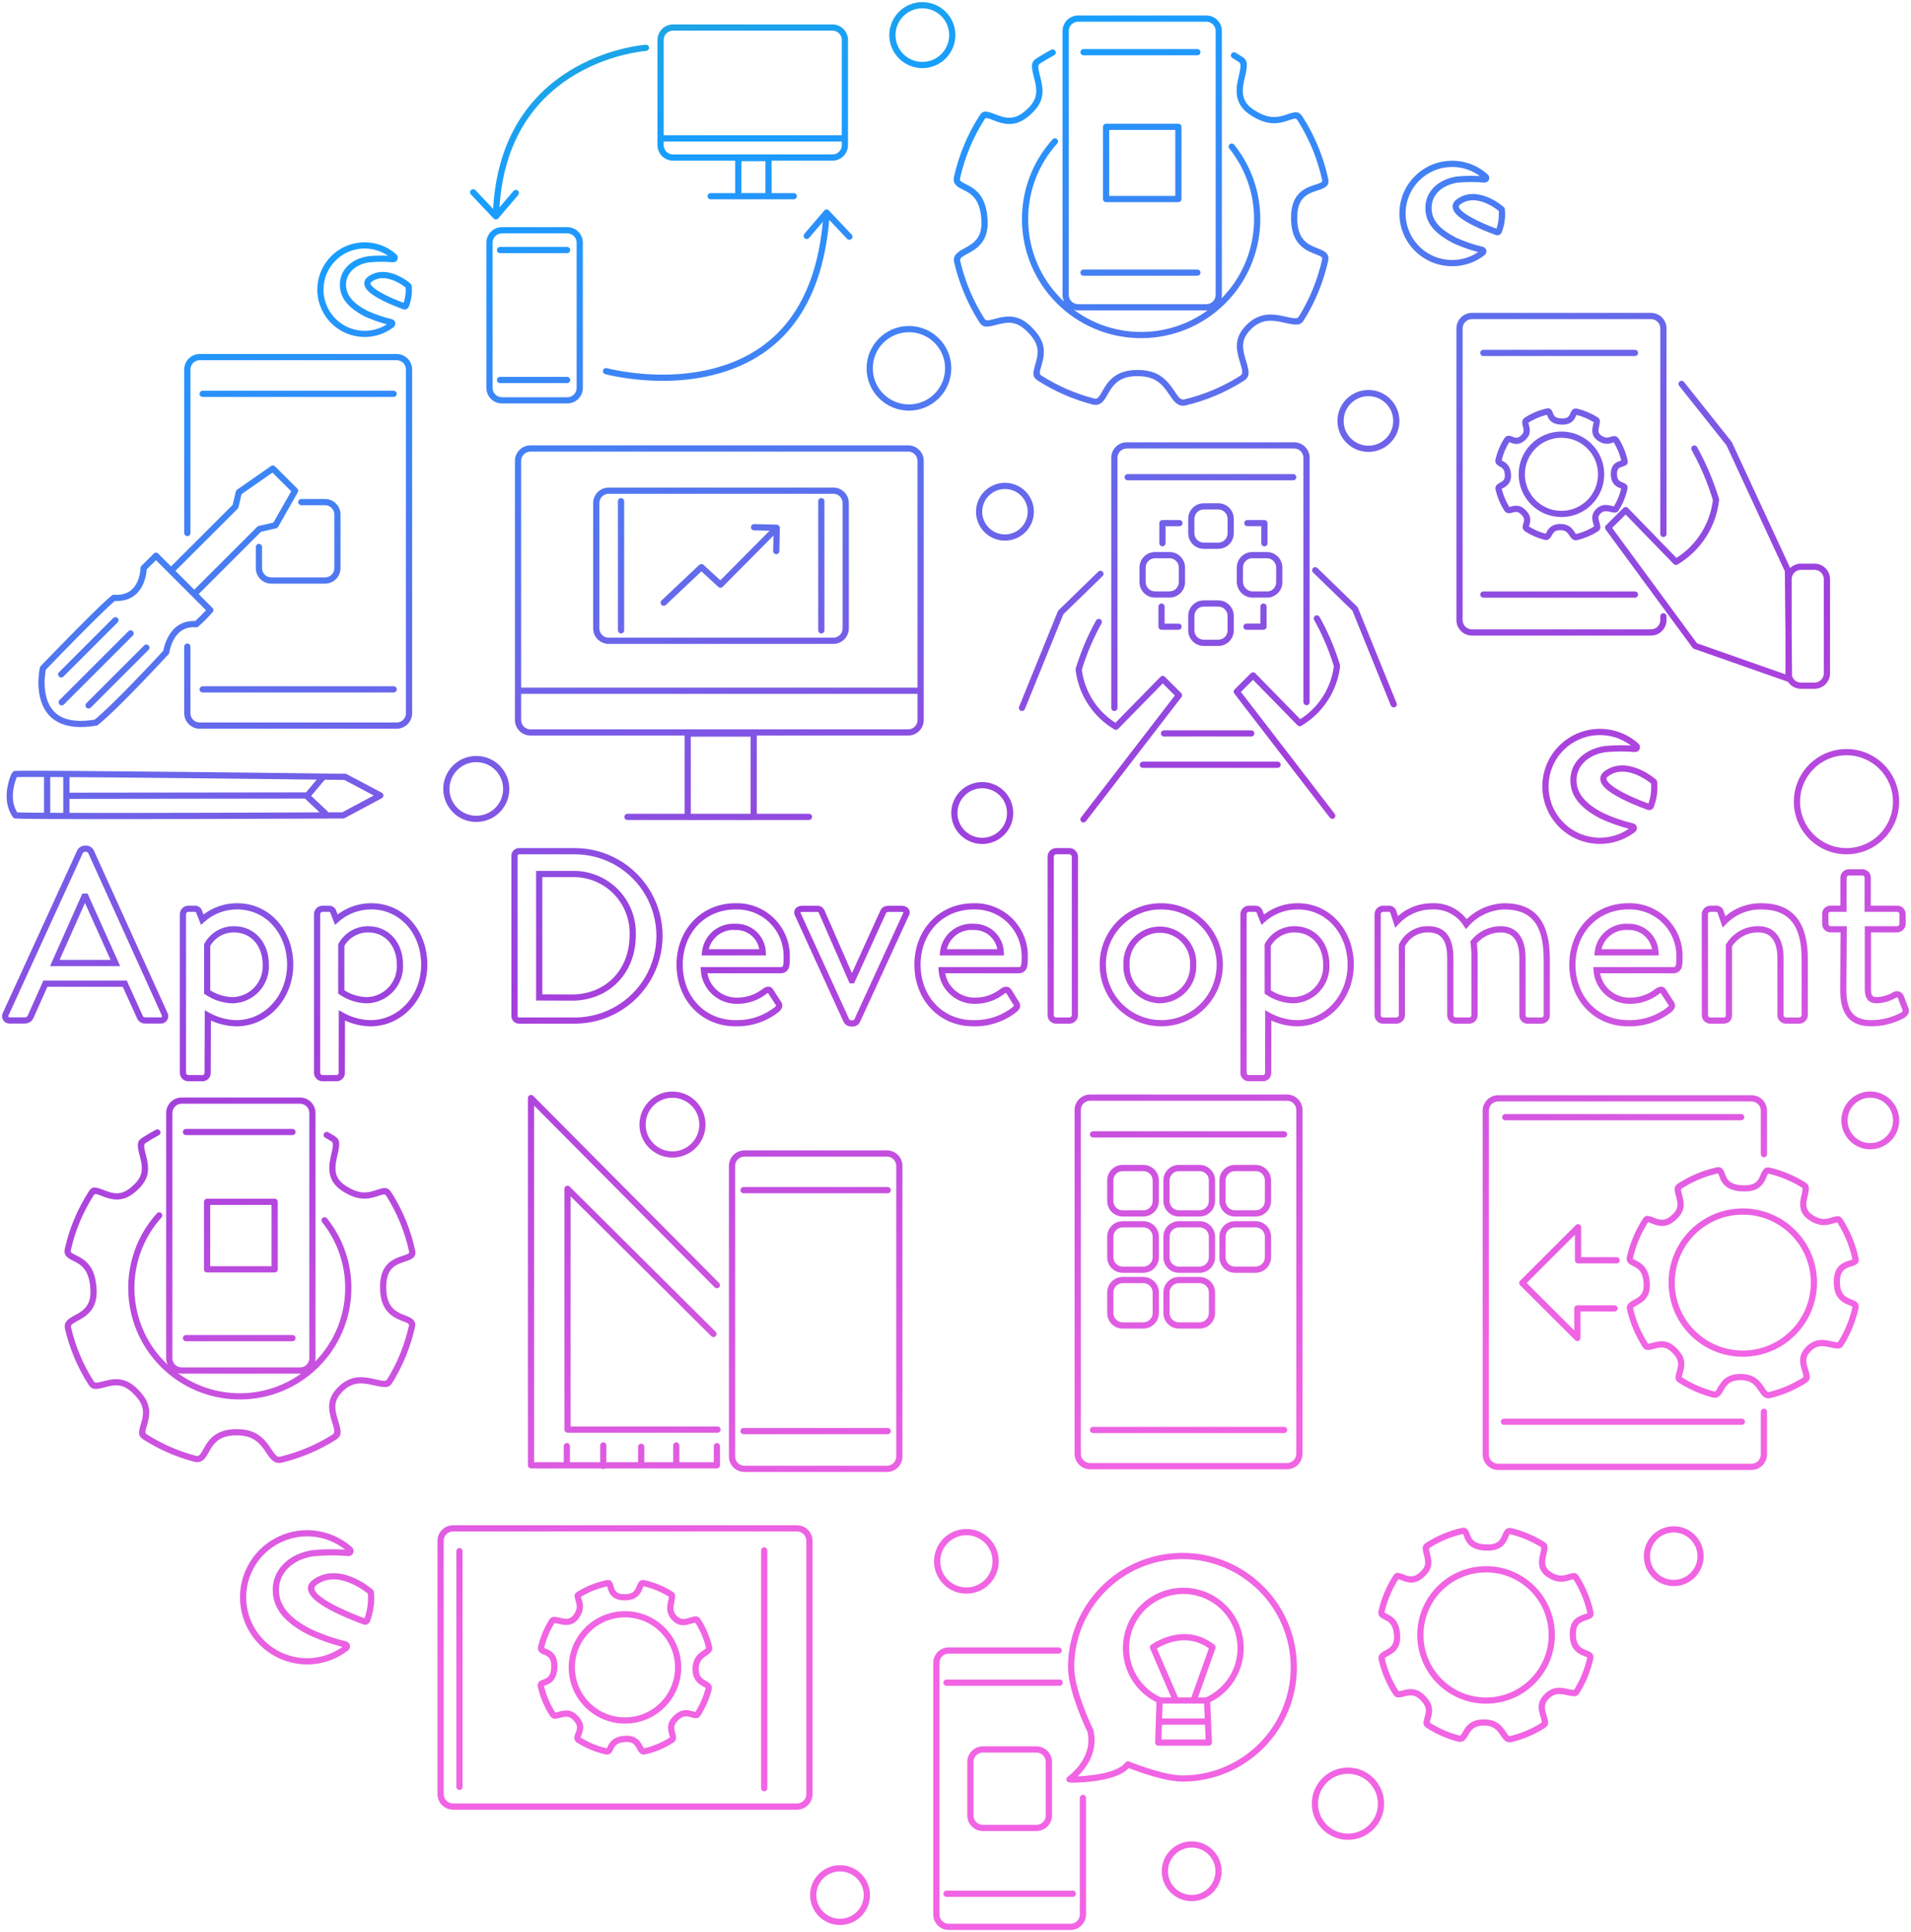 <svg height="467" viewBox="0 0 462 467" width="462" xmlns="http://www.w3.org/2000/svg" xmlns:xlink="http://www.w3.org/1999/xlink"><linearGradient id="a" x1="10.927%" x2="85.673%" y1="21.689%" y2="84.864%"><stop offset="0" stop-color="#37d046"/><stop offset=".392" stop-color="#189eff"/><stop offset=".724" stop-color="#a23fdc"/><stop offset="1" stop-color="#f164e3"/></linearGradient><path d="m255.449 397.697c.415 0 .751.336.751.75 0 .368-.266.674-.616.738l-.135.012h-26.574c-1.171 0-2.133.892-2.242 2.033l-.01.217v60.803c0 1.169.893 2.13 2.035 2.239l.217.01h29.427c1.171 0 2.133-.892 2.242-2.033l.01-.217v-28.167c0-.414.336-.75.751-.75.369 0 .675.265.739.615l.012.135v28.167c0 1.988-1.549 3.615-3.507 3.742l-.247.008h-29.427c-1.99 0-3.618-1.547-3.745-3.503l-.008-.247v-60.803c0-1.988 1.549-3.615 3.507-3.742l.247-.008zm-52.863 52.644c3.997 0 7.237 3.237 7.237 7.229 0 3.993-3.24 7.229-7.237 7.229s-7.237-3.237-7.237-7.229c0-3.993 3.24-7.229 7.237-7.229zm0 1.5c-3.167 0-5.735 2.565-5.735 5.729 0 3.164 2.568 5.729 5.735 5.729s5.735-2.565 5.735-5.729c0-3.164-2.568-5.729-5.735-5.729zm85.022-7.259c3.997 0 7.237 3.237 7.237 7.229 0 3.993-3.24 7.229-7.237 7.229-3.997 0-7.237-3.237-7.237-7.229 0-3.993 3.24-7.229 7.237-7.229zm-28.751 11.909c.415 0 .751.336.751.75 0 .368-.266.674-.616.738l-.135.012h-30.538c-.415 0-.751-.336-.751-.75 0-.368.266-.674.616-.738l.135-.012zm28.751-10.409c-3.167 0-5.735 2.565-5.735 5.729s2.568 5.729 5.735 5.729c3.167 0 5.735-2.565 5.735-5.729s-2.568-5.729-5.735-5.729zm37.774-19.333c4.826 0 8.738 3.908 8.738 8.729 0 4.821-3.912 8.729-8.738 8.729s-8.738-3.908-8.738-8.729c0-4.821 3.912-8.729 8.738-8.729zm0 1.5c-3.997 0-7.237 3.237-7.237 7.229s3.24 7.229 7.237 7.229 7.237-3.237 7.237-7.229-3.24-7.229-7.237-7.229zm-75.308-6.629c2.073 0 3.753 1.679 3.753 3.75v12.959c0 2.071-1.68 3.75-3.753 3.75h-12.972c-2.073 0-3.753-1.679-3.753-3.75v-12.959c0-2.071 1.68-3.75 3.753-3.75zm0 1.5h-12.972c-1.244 0-2.252 1.007-2.252 2.25v12.959c0 1.243 1.008 2.25 2.252 2.25h12.972c1.244 0 2.252-1.007 2.252-2.25v-12.959c0-1.243-1.008-2.25-2.252-2.25zm-130.543-54.939.033.002.027-.002h72.591c1.99 0 3.618 1.547 3.745 3.503l.008.247v61.238c0 1.988-1.549 3.615-3.507 3.742l-.247.008h-83.16c-1.99 0-3.618-1.547-3.745-3.503l-.008-.247v-61.238c0-1.988 1.549-3.615 3.507-3.742l.247-.008zm.025 1.498-.025.002h-10.509c-1.171 0-2.133.892-2.242 2.033l-.01.217v61.238c0 1.169.893 2.13 2.035 2.239l.217.01h83.16c1.171 0 2.133-.892 2.242-2.033l.01-.217v-61.238c0-1.169-.893-2.13-2.035-2.239l-.217-.01h-72.591zm64.698 3.827c.369 0 .675.265.739.615l.012.135v57.489c0 .414-.336.75-.751.75-.369 0-.675-.265-.739-.615l-.012-.135v-57.489c0-.414.336-.75.751-.75zm-73.672.165c.369 0 .675.265.739.615l.012.135v56.994c0 .414-.336.75-.751.75-.369 0-.675-.265-.739-.615l-.012-.135v-56.994c0-.414.336-.75.751-.75zm174.788 1.185.503.004c15.05.268 27.167 12.539 27.167 27.638 0 15.266-12.388 27.642-27.67 27.642-1.39 0-3.084-.256-5.026-.721-1.159-.278-2.379-.624-3.636-1.024-1.189-.378-2.346-.783-3.425-1.188-.126-.047-.248-.093-.366-.138l-.515-.201-.215.218c-1.418 1.352-3.859 2.234-7.015 2.766l-.504.081c-.67.103-1.378.188-2.076.255l-.83.073-.803.056-.758.039-.695.022-.613.006c-.378-.002-.689-.014-.91-.038-.669-.071-.913-.917-.386-1.334.588-.464 1.12-.941 1.601-1.43 3.057-3.109 3.797-6.328 3.274-9.086l-.085-.406.001-.009-.327-.691-.406-.895c-.546-1.229-1.092-2.551-1.601-3.914-.587-1.569-1.088-3.094-1.476-4.54-.567-2.107-.876-3.973-.876-5.543 0-15.266 12.388-27.642 27.67-27.642zm0 1.5-.492.005c-14.226.262-25.677 11.864-25.677 26.138 0 1.419.289 3.163.824 5.154.375 1.396.862 2.877 1.433 4.404.498 1.333 1.033 2.627 1.567 3.831l.27.599.475 1.024c.01.028.02.06.03.096l.069.261.074.35c.608 3.209-.247 6.925-3.678 10.416l-.232.228.748-.036c1.021-.06 2.184-.166 3.271-.318l.387-.057c3.536-.542 6.12-1.531 7.125-2.919.203-.281.573-.386.894-.254l.851.336 1.307.487c.819.296 1.675.589 2.547.866 1.224.389 2.41.726 3.531.995 1.836.44 3.423.68 4.675.68 14.453 0 26.169-11.704 26.169-26.142 0-14.438-11.716-26.142-26.169-26.142zm-139.249 5.091c.922-.225 1.35.272 1.644 1.221l.116.386.129.384.054.133c.361.84.985 1.259 2.409 1.259 1.528 0 2.248-.441 2.707-1.311.071-.134.136-.277.21-.46l.162-.404.113-.261c.355-.754.822-1.127 1.639-.95 2.367.524 4.628 1.444 6.685 2.717.782.478.864.898.612 2.189l-.175.842c-.174.907-.162 1.468.097 2.05.154.346.4.677.759.998.801.713 1.475.736 2.777.326.094-.03.185-.058.272-.084l.485-.139c1.12-.294 1.58-.181 2.097.641 1.258 1.991 2.183 4.174 2.736 6.458.19.76-.118 1.326-.778 1.843l-.084.062-1.01.721c-.83.648-1.262 1.361-1.335 2.526-.074 1.546.341 2.316 1.242 2.916.021.014.048.031.08.051l.785.462.213.135c.69.472.995 1.025.779 1.839-.564 2.153-1.456 4.207-2.646 6.094-.501.783-.921.864-1.987.588l-.697-.193c-1.067-.272-1.747-.133-2.718.782-1.04.981-1.143 1.671-.798 2.956l.068.258c.315 1.239.27 1.706-.551 2.271-2.048 1.31-4.307 2.257-6.67 2.797-.833.2-1.363-.186-1.826-.974l-.21-.377-.272-.473c-.548-.871-1.213-1.25-2.576-1.156-1.397.095-2.119.494-2.583 1.178-.085.125-.162.259-.251.432l-.236.467c-.4.751-.924 1.112-1.741.906-2.435-.55-4.756-1.517-6.859-2.859-.505-.322-.709-.817-.628-1.38.026-.181.077-.359.157-.576l.282-.73c.38-1.09.244-1.808-.832-2.855-.803-.786-1.469-.844-2.795-.493l-.515.13c-1.186.28-1.645.202-2.201-.576-1.38-2.135-2.37-4.497-2.923-6.973-.205-.889.233-1.366 1.089-1.695l.627-.239c.1-.043.189-.086.273-.132.788-.431 1.224-1.223 1.25-2.917 0-1.46-.404-2.13-1.218-2.568l-.251-.124-.505-.217-.259-.118c-.779-.387-1.146-.894-.945-1.763.532-2.26 1.431-4.419 2.662-6.391.5-.798.967-.879 2.29-.608l.538.117.538.113c.399.073.689.096.981.075.665-.049 1.189-.355 1.665-1.087.764-1.173.807-1.953.454-3.06l-.077-.248-.124-.437c-.24-.934-.112-1.306.677-1.767 2.142-1.305 4.493-2.23 6.924-2.728zm8.914 1.472.005.022c0.0.025-.01.061-.032.119l-.317.778c-.059.135-.118.257-.182.379-.717 1.36-1.946 2.112-4.036 2.112-2.029 0-3.192-.78-3.788-2.167-.078-.181-.144-.366-.212-.581l-.126-.416-.072-.218-.508.115c-1.814.438-3.559 1.125-5.193 2.044l-.635.372c-.003.006-.003.015.001.032l.213.66c.479 1.502.411 2.74-.626 4.333-.733 1.126-1.683 1.683-2.815 1.765-.6.044-1.12-.029-1.962-.221l-.404-.089-.424-.082-.182-.026-.117-.007-.066.008c-.015.005-.024.012-.029.02-1.143 1.832-1.979 3.838-2.473 5.937l-.007.019c-0.0.002.001.003.004.005l.882.374c.117.054.225.107.331.164 1.298.699 2.007 1.874 2.007 3.9-.035 2.223-.747 3.519-2.03 4.221-.19.104-.383.191-.607.278l-.319.119-.262.092-.04.002.149.615c.477 1.827 1.21 3.576 2.165 5.179l.369.594.035.031c.03.016.076.022.16.013l.157-.025.228-.05.818-.207c1.614-.379 2.728-.22 3.92.947 1.631 1.587 1.776 2.965 1.099 4.697l-.196.492-.05.112-.031.05c-.008.009-.014.011-.021.009l.574.353c1.797 1.061 3.752 1.836 5.809 2.302.001-.005.002-.01.004-.017l.023-.06.375-.734c.074-.134.149-.257.232-.379.728-1.073 1.875-1.706 3.723-1.832 1.944-.134 3.121.536 3.95 1.854l.119.201.387.69.154.257c.016.02.021.018.033.015l.657-.162c1.962-.52 3.832-1.341 5.525-2.424l.017-.014c.016-.014.026-.033.028-.066l-.006-.091-.03-.152-.219-.859c-.377-1.616-.131-2.805 1.29-4.146 1.481-1.397 2.733-1.555 4.405-1.066l.311.091.337.093.087.012.019-.01.365-.599c.928-1.589 1.636-3.298 2.103-5.082l.008-.033c.005-.029.002-.051-.026-.078l-.091-.069c-.044-.029-.103-.065-.182-.113l-.506-.294-.386-.234-.282-.195c-1.178-.876-1.776-2.111-1.681-4.088.103-1.639.763-2.729 1.909-3.624.027-.021.06-.046.098-.074l.994-.708.159-.131c.094-.085.101-.12.087-.174-.516-2.13-1.377-4.162-2.549-6.017l-.015-.021c-.022-.025-.054-.039-.12-.035l-.127.018-.196.048-.977.294c-1.59.452-2.709.352-3.924-.729-.515-.46-.889-.963-1.132-1.508-.452-1.018-.429-1.907-.128-3.293l.137-.667.045-.275.01-.135-.007-.036-.587-.353c-1.758-1.008-3.66-1.745-5.639-2.183zm116.526 10.854c2.044-6.97 8.907-11.378 16.103-10.342 7.196 1.036 12.534 7.201 12.524 14.464-.007 5.414-3.011 10.353-7.756 12.869l-.348.176.416 9.735c.016.379-.252.702-.611.769l-.139.013h-12.236c-.424 0-.764-.351-.75-.774l.313-9.74-.292-.148c-6-3.145-9.065-10.036-7.336-16.618zm81.292-24.957c.977-.224 1.497.25 1.874 1.221l.183.487.122.301c.056.129.112.245.173.355.575 1.036 1.632 1.61 3.83 1.637l.322-.001c1.666-.037 2.49-.573 3.04-1.599.081-.151.157-.312.246-.518l.154-.361.169-.375c.442-.897.996-1.308 1.957-1.085 2.778.673 5.431 1.782 7.863 3.288.808.504.961.991.747 2.219l-.097.496-.196.876-.102.52c-.067.394-.09.704-.074 1.019.046.895.448 1.592 1.422 2.207 1.503.948 2.509 1.004 3.915.571l.258-.078.461-.129c1.137-.293 1.568-.163 2.132.727 1.647 2.621 2.823 5.509 3.476 8.536.227 1.06-.322 1.514-1.531 1.916l-.542.182c-1.556.558-2.159 1.281-2.159 3.309 0 1.955.584 2.906 1.72 3.503.173.091.356.173.588.268l.523.208.274.117c.877.405 1.294.919 1.096 1.824-.639 2.911-1.768 5.694-3.338 8.228-.486.784-.923.935-2.121.732l-.486-.092-.909-.194c-1.209-.243-1.959-.23-2.748.13-.458.21-.895.542-1.319 1.027-.935 1.054-.967 1.948-.445 3.612l.086.278.146.502c.385 1.407.275 1.948-.683 2.554-2.45 1.548-5.139 2.68-7.958 3.35-.91.218-1.563-.16-2.188-.994l-.143-.202-.572-.829-.167-.234c-.824-1.091-1.726-1.645-3.237-1.711-1.982-.094-2.997.453-3.776 1.619l-.156.25-.491.837-.144.227c-.546.806-1.164 1.154-2.088.915-2.653-.689-5.183-1.788-7.495-3.258-1.006-.639-.989-1.157-.491-2.828.458-1.538.341-2.474-.928-3.814-1.27-1.342-2.216-1.486-3.885-1.056l-.534.131c-1.316.302-1.814.203-2.365-.686-1.611-2.521-2.777-5.3-3.447-8.213-.219-.943.217-1.533 1.146-2.072l.971-.543.271-.174c.988-.685 1.421-1.559 1.303-3.209-.12-1.794-.645-2.736-1.548-3.339-.159-.106-.329-.203-.545-.313l-.569-.284c-.874-.459-1.282-1.023-1.075-1.966.686-2.983 1.877-5.827 3.528-8.419.584-.884.975-.928 2.305-.438l.753.285c1.433.507 2.402.337 3.775-1.07.122-.124.231-.249.326-.374.707-.927.732-1.755.33-3.283l-.075-.29-.124-.518c-.283-1.278-.164-1.764.678-2.314 2.629-1.694 5.537-2.911 8.586-3.595zm-62.039 47.556h-10.408l-.115 3.585h10.676zm62.404-46.099c-.006-.009-.011.001-.032.006l-.717.172c-2.619.669-5.113 1.756-7.384 3.219-.076.05-.115.117-.104.296l.023.183.05.25c.011.048.022.099.035.154l.236.934c.417 1.746.325 2.932-.671 4.239-.134.176-.284.348-.448.514-1.918 1.966-3.553 2.14-5.637 1.327l-.793-.304-.146-.046-.043-.005-.02.009-.385.623c-1.358 2.272-2.352 4.743-2.944 7.318l-.009.045c-.009.053-.002.08.061.124l.143.082.587.296.328.171c.159.087.304.174.448.27 1.298.867 2.06 2.236 2.211 4.482.167 2.341-.628 3.733-2.211 4.72-.027.017-.059.036-.094.057l-1.111.626c-.305.184-.336.244-.309.362.632 2.748 1.731 5.367 3.255 7.753l.023.034c.063.083.146.109.427.057l.251-.053.854-.211c1.987-.454 3.423-.164 5.048 1.551 1.687 1.782 1.874 3.267 1.276 5.273l-.059.198-.151.547-.03.157c-.018.148.02.184.097.233l.66.405c1.999 1.184 4.155 2.082 6.407 2.666.162.042.243.022.4-.199l.156-.241.315-.542.382-.626c1.063-1.592 2.571-2.404 5.093-2.285 1.996.088 3.292.882 4.367 2.307.017.023.037.05.059.081l.789 1.137.143.188c.232.287.353.339.53.296 2.659-.632 5.195-1.7 7.505-3.159.189-.12.22-.257.018-.968l-.295-.978c-.555-1.934-.443-3.267.849-4.723.558-.638 1.165-1.1 1.822-1.4 1.239-.567 2.331-.538 4.041-.158l.452.098.499.096.232.033.165.011c.137 0.0.193-.029.224-.081 1.481-2.39 2.545-5.014 3.15-7.771.001-.007-.001-.013-.01-.02l-.052-.029-1.192-.488c-.164-.072-.314-.143-.462-.221-1.627-.854-2.522-2.315-2.522-4.831 0-2.876 1.142-4.061 3.432-4.816l.833-.274-.164-.712c-.64-2.596-1.691-5.075-3.114-7.34l-.049-.074c-.063-.082-.133-.092-.435-.009l-.655.197c-1.792.552-3.245.471-5.158-.736-1.39-.877-2.05-2.02-2.12-3.399-.035-.682.055-1.281.28-2.254l.056-.247.09-.418.061-.327.034-.248c.029-.283-.009-.386-.094-.439-2.295-1.42-4.8-2.468-7.417-3.102l-.037-.008c-.067-.011-.097.014-.184.198l-.434.994c-.066.144-.13.274-.2.404-.847 1.578-2.256 2.426-4.706 2.391l-.397-.011c-2.471-.109-3.92-.946-4.726-2.399-.127-.229-.234-.463-.341-.737zm-202.624 18.667c7.512 0 13.602 6.084 13.602 13.589 0 7.505-6.09 13.589-13.602 13.589-7.512 0-13.602-6.084-13.602-13.589 0-7.505 6.09-13.589 13.602-13.589zm140.004 22.347h-10.028l-.116 3.585h10.296zm-140.004-20.847c-6.683 0-12.101 5.412-12.101 12.089 0 6.676 5.418 12.089 12.101 12.089 6.683 0 12.101-5.412 12.101-12.089 0-6.676-5.418-12.089-12.101-12.089zm208.178-12.374c9.187 0 16.635 7.44 16.635 16.618s-7.448 16.618-16.635 16.618-16.635-7.44-16.635-16.618 7.448-16.618 16.635-16.618zm0 1.5c-8.358 0-15.134 6.769-15.134 15.118 0 8.35 6.776 15.118 15.134 15.118s15.134-6.769 15.134-15.118c0-8.35-6.776-15.118-15.134-15.118zm-71.321 5.35c-6.456-.93-12.615 3.026-14.448 9.279s1.216 12.903 7.154 15.6l-.016-.007h2.519l-5.109-11.821c-.139-.322-.036-.698.248-.904l.191-.132.28-.179c.054-.033.111-.068.172-.105.5-.299 1.067-.596 1.695-.874 3.694-1.634 7.612-1.879 11.294.184.571.32 1.129.694 1.672 1.123.247.195.346.523.248.822l-2.248 6.341-1.985 5.544 1.903 0c4.565-2.08 7.532-6.576 7.663-11.568l.004-.327c.009-6.517-4.781-12.048-11.237-12.977zm-6.706 12.229c-.427.189-.823.388-1.183.588l-.381.219 5.115 11.835h3.228l4.226-11.849-.308-.215c-.123-.083-.247-.162-.371-.238l-.375-.22c-3.206-1.797-6.65-1.582-9.952-.121zm-25.056 8.323c.415 0 .751.336.751.75 0 .368-.266.674-.616.738l-.135.012h-27.37c-.415 0-.751-.336-.751-.75 0-.368.266-.674.616-.738l.135-.012zm-190.259-33.811c6.091-3.636 13.84-2.901 19.138 1.814l.117.117c.31.357.392.867.195 1.308-.222.497-.744.789-1.247.722-2.834-.231-5.683-.206-8.469.068-4.857.771-8.225 3.916-8.225 8.108 0 3.952 2.669 6.881 7.777 9.503 2.718 1.257 5.553 2.246 8.451 2.948.471.105.837.475.936.947.099.472-.086.958-.459 1.232-3.136 2.435-7.061 3.628-11.023 3.351-7.078-.498-13.014-5.528-14.66-12.423-1.646-6.895 1.378-14.06 7.469-17.696zm17.438 2.347c-4.773-3.747-11.403-4.202-16.668-1.06-5.528 3.3-8.273 9.802-6.779 16.06s6.881 10.823 13.305 11.275c3.251.228 6.474-.636 9.176-2.447l.378-.265-.454-.114c-2.325-.617-4.601-1.411-6.821-2.381l-.948-.427c-5.583-2.865-8.62-6.198-8.62-10.851 0-5.01 3.965-8.713 9.535-9.595 2.919-.289 5.859-.315 8.819-.072l-.846-.062zm-7.609 7.288c2.644-1.863 5.73-1.944 8.974-.731 2.074.776 3.923 1.959 5.243 3.063l.12.113c.187.202.304.466.326.745.196 2.365-.144 4.743-1.006 6.991-.26.595-.934.891-1.561.674-.161-.059-.323-.118-.487-.18l-1.025-.39-1.056-.418c-3.26-1.318-6.091-2.7-8.051-4.078-2.907-2.043-3.8-4.156-1.476-5.791zm8.447.674c-2.82-1.055-5.398-.987-7.583.552-1.047.736-.774 1.639.983 2.978l.492.359c1.843 1.295 4.589 2.635 7.748 3.913l.501.201 1.049.408.722.27.106-.292c.56-1.662.81-3.413.737-5.168l-.031-.478-.258-.211c-1.056-.832-2.436-1.697-3.954-2.33zm149.432-12.885c4.32 0 7.822 3.499 7.822 7.814 0 4.316-3.502 7.814-7.822 7.814-4.32 0-7.822-3.499-7.822-7.814 0-4.316 3.502-7.814 7.822-7.814zm0 1.5c-3.491 0-6.321 2.827-6.321 6.314s2.83 6.314 6.321 6.314c3.491 0 6.321-2.827 6.321-6.314s-2.83-6.314-6.321-6.314zm171.004-2.16c3.997 0 7.237 3.237 7.237 7.229 0 3.993-3.24 7.229-7.237 7.229-3.997 0-7.237-3.237-7.237-7.229 0-3.993 3.24-7.229 7.237-7.229zm0 1.5c-3.167 0-5.735 2.565-5.735 5.729s2.568 5.729 5.735 5.729 5.735-2.565 5.735-5.729-2.568-5.729-5.735-5.729zm-190.222-92.36c2.073 0 3.753 1.679 3.753 3.75v70.237c0 2.071-1.68 3.75-3.753 3.75h-34.441c-2.073 0-3.753-1.679-3.753-3.75v-70.237c0-2.071 1.68-3.75 3.753-3.75zm209.019-13.334c1.99 0 3.618 1.547 3.745 3.503l.008.247v10.499c0 .414-.336.75-.751.75-.369 0-.675-.265-.739-.615l-.012-.135v-10.499c0-1.169-.893-2.13-2.035-2.239l-.217-.01h-61.24c-1.171 0-2.133.892-2.242 2.033l-.01.217v83.076c0 1.169.893 2.13 2.035 2.239l.217.01h61.24c1.171 0 2.133-.892 2.242-2.033l.01-.217v-10.319c0-.414.336-.75.751-.75.369 0 .675.265.739.615l.012.135v10.319c0 1.988-1.549 3.615-3.507 3.742l-.247.008h-61.24c-1.99 0-3.618-1.547-3.745-3.503l-.008-.247v-83.076c0-1.988 1.549-3.615 3.507-3.742l.247-.008zm-112.301-.165c2.073 0 3.753 1.679 3.753 3.75v83.076c0 2.071-1.68 3.75-3.753 3.75h-47.593c-2.073 0-3.753-1.679-3.753-3.75v-83.076c0-2.071 1.68-3.75 3.753-3.75zm-182.326.242.099.084 44.936 45.22c.292.294.29.769-.004 1.061-.262.259-.666.287-.958.083l-.104-.087-43.653-43.929v86.206l7.162-0.0 0-3.899c0-.414.336-.75.751-.75.369 0 .675.265.739.615l.012.135-.001 3.899h7.312l0-4.064c0-.414.336-.75.751-.75.369 0 .675.265.739.615l.012.135-.001 4.064h7.657l0-3.734c0-.414.336-.75.751-.75.369 0 .675.265.739.615l.012.135-.001 3.734h6.982l0-4.064c0-.414.336-.75.751-.75.369 0 .675.265.739.615l.012.135-0 4.064 8.318 0.0 0-3.9c0-.368.266-.674.616-.738l.135-.012c.369 0 .675.265.739.615l.012.135v4.65c0 .368-.266.674-.616.738l-.135.012-26.991 0c-.129.103-.292.165-.469.165-.178 0-.341-.062-.469-.164l-17.007-.001c-.369 0-.675-.265-.739-.615l-.012-.135v-88.775c0-.625.707-.957 1.185-.613zm85.609 14.756h-34.441c-1.244 0-2.252 1.007-2.252 2.25v70.237c0 1.243 1.008 2.25 2.252 2.25h34.441c1.244 0 2.252-1.007 2.252-2.25v-70.237c0-1.243-1.008-2.25-2.252-2.25zm96.717-13.499h-47.593c-1.244 0-2.252 1.007-2.252 2.25v83.076c0 1.243 1.008 2.25 2.252 2.25h47.593c1.244 0 2.252-1.007 2.252-2.25v-83.076c0-1.243-1.008-2.25-2.252-2.25zm-272.434 7.326c.195.365.057.82-.308 1.015-1.152.615-2.181 1.215-3.144 1.843-.339.219-.462.467-.37 1.146l.058.345.088.415.19.773.079.302c.823 3.129.742 5.108-1.014 7.298-.174.217-.363.43-.567.639-2.897 2.97-5.317 3.312-8.429 2.174l-1.252-.478-.337-.118c-.05-.016-.097-.031-.142-.045l-.236-.062c-.311-.067-.442-.015-.558.13l-.077.11c-2.607 4.063-4.484 8.55-5.545 13.26-.1.439-.008.617.569.938l.264.14.827.412c.425.216.774.415 1.114.643 2.004 1.346 3.183 3.467 3.428 7.021.256 3.667-.964 5.794-3.432 7.331l-.581.338-1.187.657c-.87.504-1.071.776-.959 1.261 1.068 4.589 2.908 8.963 5.442 12.936.245.384.474.483 1.352.301l.418-.095.801-.206c3.385-.904 5.695-.562 8.391 2.271 2.568 2.698 2.925 4.912 2.097 7.902l-.254.869-.168.624c-.184.765-.113.982.207 1.206l.078.052c3.645 2.311 7.625 4.046 11.798 5.142.555.145.852-.014 1.321-.746l.201-.337.611-1.058.285-.476.149-.236c1.648-2.49 3.988-3.746 8.012-3.559 3.143.142 5.155 1.377 6.846 3.621l.399.56.927 1.348.127.18c.612.82.998 1.045 1.564.91 4.439-1.074 8.673-2.861 12.537-5.289.441-.279.584-.561.423-1.38l-.08-.357-.113-.422-.145-.495-.178-.575c-1.05-3.34-.976-5.485 1.133-7.868.818-.923 1.696-1.604 2.635-2.064 1.861-.911 3.533-.93 6.063-.398l1.307.286.67.129.359.055c.109.014.208.024.297.029l.243.004c.365-.014.537-.132.674-.353 2.465-3.992 4.24-8.371 5.25-12.949.069-.316-.027-.475-.597-.737l-.36-.154-.977-.383c-.435-.174-.793-.333-1.143-.515-2.528-1.315-3.907-3.57-3.907-7.576 0-3.769 1.405-5.835 3.97-6.972.247-.109.499-.209.781-.31l1.227-.41.394-.14c.622-.236.719-.377.656-.666-1.018-4.765-2.87-9.313-5.464-13.424l-.111-.163c-.21-.289-.376-.36-.953-.209l-.325.094-.905.299c-2.757.935-5.061.804-8.259-1.208-2.168-1.363-3.175-3.112-3.28-5.24-.047-.957.063-1.823.347-3.123l.297-1.33.097-.485.07-.413c.141-.947.031-1.282-.332-1.509l-.621-.374-.861-.499-.111-.078c-.272-.23-.349-.627-.165-.946.184-.319.567-.452.902-.333l.123.057.879.51.645.389c1.012.632 1.275 1.275 1.06 2.804l-.083.513-.113.578-.222 1.002c-.33 1.431-.456 2.275-.412 3.162.081 1.644.83 2.945 2.581 4.045 2.663 1.675 4.459 1.843 6.672 1.156l.867-.286.497-.153.437-.118c1.299-.315 1.813-.065 2.542 1.046 2.695 4.271 4.615 8.984 5.669 13.919.279 1.28-.34 1.92-1.774 2.45l-1.195.4c-.366.124-.665.237-.947.363-2.033.901-3.078 2.437-3.078 5.601 0 3.445 1.065 5.188 3.099 6.246.224.117.458.225.726.338l.371.151.896.351c1.486.605 2.142 1.289 1.857 2.6-1.047 4.745-2.886 9.28-5.439 13.417-.608.982-1.184 1.237-2.66 1.029l-.497-.081-.563-.11-.984-.215c-2.482-.562-3.947-.591-5.527.182-.758.371-1.48.931-2.171 1.711-1.608 1.816-1.726 3.397-.934 6.07l.308 1.005.168.583.135.522c.41 1.725.173 2.426-1.041 3.192-4.003 2.516-8.388 4.366-12.987 5.479-1.279.305-2.188-.225-3.119-1.472l-.267-.381-.856-1.245-.238-.337c-.033-.046-.063-.087-.088-.12-1.44-1.911-3.059-2.904-5.715-3.025-3.483-.162-5.327.828-6.691 2.887l-.238.385-.853 1.475c-.846 1.403-1.714 1.982-3.108 1.618-4.324-1.136-8.447-2.933-12.223-5.327-1.092-.694-1.304-1.276-.967-2.748l.124-.495.25-.869c.808-2.693.591-4.418-1.65-6.773-2.17-2.28-3.874-2.608-6.585-1.94l-.947.245c-.097.024-.19.047-.281.069l-.513.113c-1.523.304-2.129.089-2.813-.985-2.626-4.116-4.532-8.648-5.638-13.402-.282-1.216.223-1.999 1.42-2.748l.285-.17 1.459-.813.231-.138c2.018-1.256 2.943-2.87 2.728-5.954-.213-3.102-1.156-4.798-2.767-5.88-.284-.191-.583-.361-.958-.552l-.94-.47c-1.261-.663-1.795-1.409-1.504-2.688 1.099-4.879 3.044-9.528 5.744-13.736.603-.949 1.06-1.202 2.165-.922l.393.112c.07.022.142.045.217.071l.477.169.839.321c2.756 1.079 4.605.886 7.131-1.702.171-.175.328-.351.47-.529 1.319-1.645 1.438-3.118.83-5.6l-.26-1.016-.135-.567c-.442-1.962-.281-2.659.888-3.416 1-.652 2.065-1.274 3.254-1.908.366-.195.82-.057 1.016.308zm175.912 71.776c.415 0 .751.336.751.75 0 .368-.266.674-.616.738l-.135.012h-34.846c-.415 0-.751-.336-.751-.75 0-.368.266-.674.616-.738l.135-.012zm95.816-.27c.415 0 .751.336.751.75 0 .368-.266.674-.616.738l-.135.012h-46.182c-.415 0-.751-.336-.751-.75 0-.368.266-.674.616-.738l.135-.012zm-172.796-58.149.099.084 35.282 35.081c.294.292.295.767.002 1.061-.26.261-.664.291-.957.089l-.104-.087-34.002-33.808v55.64h35.522c.369 0 .675.265.739.615l.012.135c0 .368-.266.674-.616.738l-.135.012h-36.273c-.369 0-.675-.265-.739-.615l-.012-.135v-58.194c0-.623.703-.956 1.181-.615zm283.476 56.154c.415 0 .751.336.751.75 0 .368-.266.674-.616.738l-.135.012h-57.532c-.415 0-.751-.336-.751-.75 0-.368.266-.674.616-.738l.135-.012zm-348.585-77.617c2.073 0 3.753 1.679 3.753 3.75v59.244c0 .292-.033.577-.097.85 8.946-9.112 9.788-23.581 1.702-33.693-.259-.324-.206-.795.118-1.054.324-.258.796-.206 1.055.118 8.943 11.185 7.573 27.402-3.119 36.932s-26.976 9.047-37.084-1.099-10.513-26.416-.922-37.052c.277-.308.752-.332 1.06-.055s.333.751.055 1.059c-9.057 10.044-8.675 25.408.871 34.99.199.2.4.395.604.587-.225-.48-.351-1.016-.351-1.582v-59.244c0-2.071 1.68-3.75 3.753-3.75zm342.443 16.892c1.022-.232 1.559.262 1.957 1.292l.204.545.123.306c.061.141.122.267.188.387.627 1.138 1.78 1.768 4.16 1.801l.353-.001c1.827-.038 2.738-.631 3.341-1.757.089-.167.172-.343.268-.569l.213-.504.132-.29c.462-.944 1.035-1.371 2.026-1.134 3.007.711 5.877 1.908 8.495 3.542.857.531 1.012 1.049.773 2.392l-.1.509-.203.913c-.156.726-.214 1.197-.189 1.681.051.992.499 1.766 1.572 2.442 1.64 1.033 2.76 1.094 4.305.621l.265-.08.475-.134c1.246-.326 1.687-.193 2.246.757l.404.659c1.577 2.658 2.707 5.556 3.339 8.562.253 1.036-.302 1.526-1.437 1.894l-.377.119-.47.154c-.141.05-.267.1-.388.153-1.209.533-1.826 1.452-1.826 3.422 0 2.121.638 3.17 1.872 3.828.189.101.39.193.644.298l.566.229.292.128c.923.436 1.349.987 1.112 1.916-.685 3.139-1.906 6.137-3.607 8.857-.514.836-.981.988-2.289.757l-.498-.097-.924-.201c-1.347-.276-2.181-.261-3.063.162-.474.227-.928.577-1.368 1.076-1.029 1.155-1.064 2.139-.495 3.955l.167.547c.501 1.709.437 2.308-.626 2.982-2.644 1.675-5.545 2.903-8.592 3.636-.959.226-1.644-.174-2.308-1.065l-.949-1.367c-.899-1.195-1.89-1.805-3.54-1.883-2.166-.1-3.285.503-4.139 1.779-.018.026-.039.059-.063.097l-.168.275-.472.807-.144.228c-.583.865-1.234 1.232-2.211.974-2.858-.748-5.583-1.933-8.081-3.513-.832-.53-.996-.98-.765-2.02l.113-.449.229-.795c.408-1.52.219-2.516-1.098-3.901-1.41-1.483-2.47-1.634-4.29-1.13l-.279.076-.498.126c-1.229.287-1.697.166-2.257-.685-1.738-2.719-3-5.715-3.733-8.861-.226-.991.232-1.609 1.22-2.184l.409-.227.71-.405c1.245-.777 1.799-1.743 1.667-3.66-.132-1.956-.709-2.996-1.7-3.662-.176-.119-.364-.225-.602-.347l-.62-.311c-.916-.484-1.336-1.072-1.115-2.045.728-3.226 2.011-6.301 3.796-9.092.548-.844.941-.971 2.035-.61l.444.158.773.296c1.573.566 2.641.386 4.143-1.15.143-.143.27-.287.38-.432.774-1.015.797-1.921.348-3.581l-.079-.295-.132-.529c-.323-1.391-.207-1.908.685-2.491 2.829-1.833 5.962-3.148 9.25-3.882zm-371.97 49.736.046.033c8.811 6.379 20.841 6.466 29.763.072l-.083.005-.199.005h-28.601c-.32 0-.63-.04-.926-.115zm372.349-48.284-.765.181c-2.855.72-5.573 1.904-8.044 3.505-.098.064-.148.145-.137.347l.024.205.056.279.089.367.216.826c.459 1.867.367 3.132-.696 4.524-.152.199-.323.393-.507.577-2.049 2.096-3.786 2.275-6.015 1.396l-.535-.209-.409-.147-.109-.027c-.085-.014-.106.01-.133.051l-.412.666c-1.475 2.461-2.549 5.143-3.182 7.946l-.012.058c-.014.086.007.127.142.208l.223.122.536.269.336.176c.173.095.329.19.485.294 1.384.93 2.198 2.395 2.36 4.804.173 2.498-.676 3.977-2.369 5.034l-.228.135-.932.521-.265.163c-.245.164-.279.25-.247.389.693 2.977 1.888 5.814 3.529 8.382.061.092.124.134.343.105l.195-.035.268-.064.865-.231c2.148-.537 3.711-.243 5.483 1.62 1.816 1.909 2.015 3.492 1.37 5.639l-.196.679-.05.213c-.053.269-.005.324.115.401l.65.399c2.185 1.298 4.544 2.285 7.007 2.929.262.069.364.002.672-.5l.547-.933.208-.332c1.138-1.702 2.749-2.569 5.458-2.444 2.138.101 3.521.952 4.67 2.48l.079.107.875 1.265c.346.464.51.56.756.502 2.883-.694 5.632-1.857 8.136-3.444.217-.138.264-.29.086-.958l-.108-.379-.248-.813c-.601-2.081-.483-3.505.905-5.063.568-.643 1.182-1.117 1.842-1.433 1.343-.643 2.53-.617 4.391-.197l.669.145.332.063.255.037.189.014c.187.003.263-.041.311-.119 1.613-2.579 2.768-5.416 3.422-8.411l.007-.048c-.004-.028-.032-.051-.123-.094l-.188-.083-.597-.245-.462-.193c-.178-.079-.339-.157-.499-.242-1.72-.918-2.666-2.473-2.666-5.151 0-2.571.974-4.024 2.721-4.794.233-.103.471-.191.752-.283l.872-.275.191-.054-.161-.718c-.681-2.846-1.826-5.563-3.4-8.059l-.051-.083c-.057-.081-.117-.107-.315-.066l-.341.09-.557.169c-1.93.591-3.495.505-5.546-.787-1.489-.938-2.194-2.159-2.27-3.634-.038-.73.057-1.374.298-2.421l.109-.488.08-.393.052-.31.025-.238c.017-.274-.034-.384-.138-.449-2.481-1.549-5.2-2.683-8.049-3.356l-.048-.01c-.087-.013-.131.021-.231.228l-.122.27-.351.818c-.071.156-.14.297-.215.437-.903 1.688-2.409 2.592-5.041 2.551-2.898-.04-4.554-.945-5.453-2.578-.134-.244-.248-.494-.362-.786l-.348-.923-.036-.075c-.01-.014-.02-.017-.032-.017zm-342.822-16.844h-28.601c-1.244 0-2.252 1.007-2.252 2.25v59.244c0 1.243 1.008 2.25 2.252 2.25h28.601c1.244 0 2.252-1.007 2.252-2.25v-59.244c0-1.243-1.008-2.25-2.252-2.25zm348.81 25.317c9.909 0 17.941 8.024 17.941 17.923 0 9.899-8.033 17.923-17.941 17.923s-17.941-8.024-17.941-17.923c0-9.899 8.033-17.923 17.941-17.923zm0 1.5c-9.079 0-16.44 7.353-16.44 16.423 0 9.07 7.36 16.423 16.44 16.423 9.079 0 16.44-7.353 16.44-16.423 0-9.07-7.36-16.423-16.44-16.423zm-350.627 29.097c.415 0 .751.336.751.75 0 .368-.266.674-.616.738l-.135.012h-25.748c-.415 0-.751-.336-.751-.75 0-.368.266-.674.616-.738l.135-.012zm311.536-26.181.01.129-0 7.228 8.573.002c.369 0 .675.265.739.615l.012.135c0 .368-.266.674-.616.738l-.135.012h-9.323c-.369 0-.675-.265-.739-.615l-.012-.135-0-6.17-11.67 11.658 11.505 11.481 0-5.33c0-.368.266-.674.616-.738l.135-.012h8.993c.415 0 .751.336.751.75 0 .368-.266.674-.616.738l-.135.012-8.243-.002 0 6.391c0 .623-.704.956-1.182.614l-.099-.084-13.317-13.289c-.261-.26-.29-.665-.087-.957l.087-.104 13.482-13.469c.441-.441 1.175-.179 1.271.401zm-92.248 12.143c2.073 0 3.753 1.679 3.753 3.75v4.979c0 2.071-1.68 3.75-3.753 3.75h-4.984c-2.073 0-3.753-1.679-3.753-3.75v-4.979c0-2.071 1.68-3.75 3.753-3.75zm-13.587 0c2.073 0 3.753 1.679 3.753 3.75v4.979c0 2.071-1.68 3.75-3.753 3.75h-4.984c-2.073 0-3.753-1.679-3.753-3.75v-4.979c0-2.071 1.68-3.75 3.753-3.75zm13.587 1.5h-4.984c-1.244 0-2.252 1.007-2.252 2.25v4.979c0 1.243 1.008 2.25 2.252 2.25h4.984c1.244 0 2.252-1.007 2.252-2.25v-4.979c0-1.243-1.008-2.25-2.252-2.25zm-13.587 0h-4.984c-1.244 0-2.252 1.007-2.252 2.25v4.979c0 1.243 1.008 2.25 2.252 2.25h4.984c1.244 0 2.252-1.007 2.252-2.25v-4.979c0-1.243-1.008-2.25-2.252-2.25zm27.129-14.983c2.073 0 3.753 1.679 3.753 3.75v4.979c0 2.071-1.68 3.75-3.753 3.75h-4.984c-2.073 0-3.753-1.679-3.753-3.75v-4.979c0-2.071 1.68-3.75 3.753-3.75zm-13.542 0c2.073 0 3.753 1.679 3.753 3.75v4.979c0 2.071-1.68 3.75-3.753 3.75h-4.984c-2.073 0-3.753-1.679-3.753-3.75v-4.979c0-2.071 1.68-3.75 3.753-3.75zm-13.587 0c2.073 0 3.753 1.679 3.753 3.75v4.979c0 2.071-1.68 3.75-3.753 3.75h-4.984c-2.073 0-3.753-1.679-3.753-3.75v-4.979c0-2.071 1.68-3.75 3.753-3.75zm-210.01-5.429c.415 0 .751.336.751.75v16.318c0 .414-.336.75-.751.75h-16.335c-.415 0-.751-.336-.751-.75v-16.318c0-.414.336-.75.751-.75zm237.139 6.929h-4.984c-1.244 0-2.252 1.007-2.252 2.25v4.979c0 1.243 1.008 2.25 2.252 2.25h4.984c1.244 0 2.252-1.007 2.252-2.25v-4.979c0-1.243-1.008-2.25-2.252-2.25zm-13.542 0h-4.984c-1.244 0-2.252 1.007-2.252 2.25v4.979c0 1.243 1.008 2.25 2.252 2.25h4.984c1.244 0 2.252-1.007 2.252-2.25v-4.979c0-1.243-1.008-2.25-2.252-2.25zm-13.587 0h-4.984c-1.244 0-2.252 1.007-2.252 2.25v4.979c0 1.243 1.008 2.25 2.252 2.25h4.984c1.244 0 2.252-1.007 2.252-2.25v-4.979c0-1.243-1.008-2.25-2.252-2.25zm-210.761-5.431h-14.833v14.818h14.833zm224.348-9.672c2.073 0 3.753 1.679 3.753 3.75v4.979c0 2.071-1.68 3.75-3.753 3.75h-4.984c-2.073 0-3.753-1.679-3.753-3.75v-4.979c0-2.071 1.68-3.75 3.753-3.75zm-13.587 0c2.073 0 3.753 1.679 3.753 3.75v4.979c0 2.071-1.68 3.75-3.753 3.75h-4.984c-2.073 0-3.753-1.679-3.753-3.75v-4.979c0-2.071 1.68-3.75 3.753-3.75zm27.129 0c2.073 0 3.753 1.679 3.753 3.75v4.979c0 2.071-1.68 3.75-3.753 3.75h-4.984c-2.073 0-3.753-1.679-3.753-3.75v-4.979c0-2.071 1.68-3.75 3.753-3.75zm-27.129 1.5h-4.984c-1.244 0-2.252 1.007-2.252 2.25v4.979c0 1.243 1.008 2.25 2.252 2.25h4.984c1.244 0 2.252-1.007 2.252-2.25v-4.979c0-1.243-1.008-2.25-2.252-2.25zm13.587 0h-4.984c-1.244 0-2.252 1.007-2.252 2.25v4.979c0 1.243 1.008 2.25 2.252 2.25h4.984c1.244 0 2.252-1.007 2.252-2.25v-4.979c0-1.243-1.008-2.25-2.252-2.25zm13.542 0h-4.984c-1.244 0-2.252 1.007-2.252 2.25v4.979c0 1.243 1.008 2.25 2.252 2.25h4.984c1.244 0 2.252-1.007 2.252-2.25v-4.979c0-1.243-1.008-2.25-2.252-2.25zm-88.925 3.855c.415 0 .751.336.751.75 0 .368-.266.674-.616.738l-.135.012h-34.846c-.415 0-.751-.336-.751-.75 0-.368.266-.674.616-.738l.135-.012zm-52.037-23.083c4.411 0 7.987 3.572 7.987 7.979 0 4.407-3.576 7.979-7.987 7.979-4.411 0-7.987-3.572-7.987-7.979 0-4.407 3.576-7.979 7.987-7.979zm0 1.5c-3.582 0-6.486 2.901-6.486 6.479 0 3.578 2.904 6.479 6.486 6.479s6.486-2.901 6.486-6.479c0-3.578-2.904-6.479-6.486-6.479zm289.581-1.515c3.864 0 6.996 3.129 6.996 6.989s-3.132 6.989-6.996 6.989c-3.864 0-6.996-3.129-6.996-6.989s3.132-6.989 6.996-6.989zm0 1.5c-3.035 0-5.495 2.458-5.495 5.489s2.46 5.489 5.495 5.489 5.495-2.458 5.495-5.489-2.46-5.489-5.495-5.489zm-141.728 8.114c.415 0 .751.336.751.75 0 .368-.266.674-.616.738l-.135.012h-46.182c-.415 0-.751-.336-.751-.75 0-.368.266-.674.616-.738l.135-.012zm-239.721-.57c.415 0 .751.336.751.75 0 .368-.266.674-.616.738l-.135.012h-25.748c-.415 0-.751-.336-.751-.75 0-.368.266-.674.616-.738l.135-.012zm350.236-3.585c.415 0 .751.336.751.75 0 .368-.266.674-.616.738l-.135.012h-57.036c-.415 0-.751-.336-.751-.75 0-.368.266-.674.616-.738l.135-.012zm-363.56-50.964.392.006c7.566.22 13.127 6.669 13.127 14.843 0 8.228-6.044 14.908-13.767 14.908-1.958-.038-3.885-.447-5.681-1.201l-.465-.206-.04 12.617c.016.512-.165 1.008-.5 1.389l-.153.156c-.433.395-1.016.583-1.509.518l-3.282-0c-1.118-.013-2.02-.915-2.033-2.04l0-38.391c.036-1.097.918-1.978 2.041-2.015l1.444.002c.927-.072 1.764.551 1.925 1.338l.321.798.342-.252c2.139-1.532 4.694-2.396 7.34-2.467zm256.386 0 .392.006c7.566.22 13.127 6.669 13.127 14.843 0 8.228-6.044 14.908-13.768 14.908-1.96-.041-3.89-.451-5.689-1.202l-.469-.206-.027 12.62c.015.508-.163 1-.494 1.38l-.151.155c-.427.394-1.004.585-1.502.527l-3.297-0c-1.118-.013-2.018-.922-2.018-2.04l0-38.39c.036-1.088.904-1.966 2.026-2.015l1.444.002c.927-.072 1.764.551 1.925 1.338l.321.798.342-.252c2.139-1.532 4.694-2.396 7.34-2.467zm-223.962-0.0.397.006c7.564.22 13.112 6.666 13.112 14.843 0 8.234-6.034 14.908-13.767 14.908-1.958-.038-3.885-.447-5.681-1.201l-.463-.206-.027 12.618c.015.508-.163 1-.494 1.38l-.151.155c-.427.394-1.004.585-1.502.527l-3.297-0c-1.118-.013-2.02-.915-2.033-2.04l0-38.391c.036-1.097.918-1.978 2.041-2.015l1.444.002c.927-.072 1.764.551 1.928 1.343l.31.792.34-.251c2.143-1.531 4.702-2.394 7.35-2.467zm-32.432 1.5c-2.95-.031-5.796 1.046-7.979 3.016l-.799.721-.401-.998-.742-1.874c-.038-.176-.2-.296-.438-.28l-1.476-0c-.308.01-.556.257-.565.54v38.357c.003.302.247.545.541.549l3.473.007c.109-.011.213-.056.295-.131.11-.1.17-.243.165-.418l.049-15.134 1.114.624c2.004 1.123 4.256 1.734 6.539 1.779 6.843 0 12.251-5.977 12.251-13.409 0-7.528-5.131-13.349-12.026-13.349zm32.422-0c-2.947-.029-5.797 1.048-7.988 3.017l-.805.723-.396-1.006-.725-1.869c-.038-.176-.2-.296-.438-.28l-1.476-0c-.308.01-.556.257-.565.54v38.357c.003.302.247.545.541.549l3.478.004c.108-.012.211-.058.292-.133.108-.1.168-.242.163-.413l.033-15.136 1.115.625c2.004 1.123 4.256 1.734 6.539 1.779 6.853 0 12.251-5.971 12.251-13.409 0-7.532-5.119-13.349-12.018-13.349zm223.965 0c-2.95-.031-5.796 1.046-7.979 3.016l-.799.721-.401-.998-.742-1.874c-.038-.176-.2-.296-.438-.28l-1.468-.001c-.306.014-.549.26-.559.541v38.366c0 .296.238.537.525.54l3.478.004c.108-.012.211-.058.292-.133.108-.1.168-.242.163-.413l.033-15.132 1.114.62c2.012 1.121 4.268 1.732 6.556 1.78 6.843 0 12.251-5.977 12.251-13.409 0-7.528-5.131-13.349-12.026-13.349zm-116.303-.898c.854-.061 1.644.455 1.931 1.262l6.565 15.025 6.867-15.093c.411-.872 1.035-1.149 2.076-1.19l.248-.005 2.815-0c1.562 0 2.47 1.335 1.673 2.562l-11.712 25.499c-.324.699-1.026 1.145-1.792 1.14h-.339c-.775.006-1.488-.423-1.86-1.143l-11.629-25.427c-.79-1.331.085-2.632 1.637-2.632zm-19.177-.606c3.357.026 6.576 1.374 8.951 3.761 2.483 2.496 3.823 5.906 3.703 9.397l-.002.432-.012.526-.022.411-.031.326c-.012.092-.025.166-.04.217-.074 1.035-.925 1.844-1.98 1.866l-17.831-.002.03.166c.656 3.241 3.492 5.648 6.877 5.715l.329-.001c2.231.017 4.401-.73 6.188-2.146 1.025-.709 1.97-.737 2.56.33l1.533 2.384c.806 1.013.854 1.935-.241 2.869-2.98 2.363-6.697 3.605-10.481 3.507l-.429-.006c-8.117-.218-13.833-6.614-13.833-14.903 0-8.399 5.964-14.848 14.272-14.848zm57.531-.001c3.36.022 6.582 1.368 8.961 3.756 2.487 2.496 3.829 5.909 3.709 9.403l-0.0.232-.009.556-.016.362-.025.332-.032.258c-.012.072-.025.128-.039.165-.062 1.036-.91 1.851-1.965 1.875l-17.888-.002.031.164c.666 3.241 3.503 5.644 6.888 5.718l.329-0c2.227.014 4.391-.733 6.174-2.146 1.011-.699 1.931-.725 2.659.344l1.449 2.37c.806 1.013.854 1.935-.242 2.869-2.982 2.358-6.696 3.599-10.48 3.507l-.429-.006c-8.117-.218-13.833-6.614-13.833-14.903 0-8.403 5.969-14.848 14.301-14.848zm158.288 0c3.36.022 6.582 1.368 8.961 3.756 2.487 2.496 3.829 5.909 3.709 9.403l-0.0.232-.009.556-.016.362-.025.332-.033.26c-.012.073-.025.131-.039.171-.074 1.035-.925 1.844-1.98 1.866l-17.829-.002.03.164c.66 3.239 3.493 5.643 6.876 5.717l.329-0c2.231.017 4.401-.73 6.188-2.146 1.025-.709 1.97-.737 2.56.33l1.526 2.375c.82.999.868 1.934-.219 2.878-2.982 2.358-6.696 3.599-10.48 3.507l-.429-.006c-8.117-.218-13.833-6.614-13.833-14.903 0-8.402 5.952-14.848 14.256-14.848zm56.194-8.199c.547.006 1.06.229 1.431.618.371.389.57.911.551 1.422l-0 6.748 6.387.002c.478-.006.94.158 1.305.46l.15.137c.384.388.593.915.581 1.443l-.001 2.433c-.048 1.079-.913 1.944-2.026 1.992l-6.351-.002 0 13.65c0 1.555.293 1.952 1.214 1.992l.169.003c1.406-.053 2.775-.46 3.983-1.185.469-.28 1.042-.327 1.551-.129.509.198.898.621 1.036 1.091l1.116 2.931c.314.94-.095 1.729-1.056 2.33-2.415 1.302-5.111 1.997-7.863 2.025-5.394 0-7.597-3.017-7.597-8.839l.085-13.87-2.397.002c-1.053 0-1.921-.796-2.03-1.829l-.011-.196.001-2.571c.027-.484.231-.944.577-1.29.396-.396.941-.605 1.463-.578l2.357-.002 0-6.756c.012-1.051.812-1.912 1.846-2.02l.196-.011zm-169.896 8.204c6.062-.141 11.605 3.403 14.014 8.962 2.41 5.559 1.205 12.022-3.045 16.342-4.251 4.32-10.699 5.635-16.304 3.323-5.605-2.311-9.248-7.786-9.212-13.838-.009-8.074 6.471-14.66 14.546-14.789zm-141.455-13.334c7.59 0 14.603 4.045 18.398 10.611 3.795 6.566 3.795 14.656 0 21.223-3.795 6.566-10.808 10.611-18.398 10.611l-13.543-.001c-1-.041-1.785-.87-1.771-1.859v-38.715c-.014-1.0.771-1.829 1.802-1.871zm207.256 13.334c3.191-.153 6.237 1.224 8.23 3.659l.148.189.389-.363c2.245-2.025 5.114-3.249 8.169-3.46l.485-.025c7.861 0 11.065 4.785 11.065 13.499v13.565c.006.545-.208 1.07-.594 1.456-.386.386-.911.599-1.448.593l-3.459-.001c-.484-.027-.945-.231-1.292-.577-.396-.396-.606-.94-.579-1.461v-13.814c0-4.138-1.5-6.209-4.556-6.209-2.115.022-4.118.914-5.547 2.449l-.18.201.049.413c.051.496.088.993.112 1.49l.027.746.007.746-0 13.978c.001 1.091-.856 1.989-1.982 2.041l-3.315-0c-.55.013-1.082-.199-1.471-.588-.389-.389-.602-.92-.589-1.451v-13.814c0-4.251-1.403-6.209-4.597-6.21-2.421-.058-4.649 1.314-5.684 3.501l.072-.144 0 16.691c-.034 1.029-.811 1.867-1.834 1.998l-.208.017-3.282-0c-1.118-.013-2.02-.915-2.033-2.04v-24.472c.037-1.097.919-1.978 2.042-2.015l1.275.004c.904-.092 1.741.487 1.962 1.327l.379 1.184.076-.067c2.147-1.868 4.881-2.944 7.714-3.027zm-87.613-13.334.055.002c1.054.077 1.892.915 1.972 2.023l-0 38.405c-.036 1.088-.904 1.966-2.026 2.015h-3.297c-1.118-.013-2.02-.915-2.033-2.04l.001-38.414c.048-1.088.927-1.955 2.041-1.991zm167.218 13.334.414.005c7.587.174 10.834 5.029 10.834 13.494l-0 13.598c-.036 1.097-.918 1.978-2.041 2.015h-3.282c-1.118-.013-2.02-.915-2.033-2.04v-13.814c0-4.082-1.594-6.209-4.592-6.209-2.645-.044-5.115 1.315-6.493 3.57l.109-.172.001 16.625c0 1.18-.668 1.884-1.83 2.017l-.178.016-.244.007h-3.011c-1.118-.013-2.02-.915-2.033-2.039l-.015-24.473c.036-1.097.918-1.978 2.041-2.015l1.324.004c.901-.088 1.728.507 1.908 1.311l.431 1.246.156-.134c2.261-1.882 5.104-2.95 8.065-3.01zm-404.837-13.919.096.006c.629.081 1.19.437 1.579 1.064l17.837 39.342c.289.572.25 1.254-.103 1.789-.353.535-.966.839-1.558.8l-3.871-.002c-.83-.047-1.563-.576-1.842-1.323l-3.435-7.57h-18.216l-3.375 7.568c-.329.732-1.021 1.228-1.817 1.314l-.219.013-3.857-0c-.561-.03-1.08-.324-1.394-.799-.353-.535-.393-1.217-.116-1.762l18.066-39.462c.345-.541.915-.898 1.639-.977zm196.993 16.018-2.81 0c-.667.004-.844.068-.966.325l-7.707 16.938h-1.08l-7.422-16.997c-.061-.171-.229-.281-.464-.266l-3.696.003c-.334.018-.366.124-.186.435l11.649 25.464c.096.186.289.302.504.3h.35c.182.001.349-.104.424-.268l11.761-25.589c.158-.247.092-.345-.359-.345zm-39.769-.604-.347.004-.405.006c-7.258.204-12.386 5.885-12.386 13.343 0 7.635 5.279 13.409 12.781 13.409l.517.004c3.27-.031 6.441-1.148 8.99-3.169.306-.261.361-.319.154-.608l-.177-.231-1.602-2.488-.037-.07c-.015-.024-.029-.03-.062-.014l-.278.189c-2.016 1.6-4.519 2.463-7.069 2.442l-.338.002c-4.492-.061-8.215-3.567-8.507-8.083l-.052-.798 19.462 0c.264-.006.48-.211.515-.585l.02-.107c.025-.162.044-.398.054-.686l.005-.16.014-1.21c-.015-2.945-1.187-5.774-3.274-7.871-2.191-2.202-5.196-3.402-8.324-3.314zm215.82-0-.347.005-.405.006c-7.254.204-12.371 5.882-12.371 13.343 0 7.635 5.279 13.409 12.78 13.409l.517.004c3.27-.035 6.44-1.152 8.986-3.164l.165-.151c.192-.196.131-.284-.198-.692l-1.602-2.488-.037-.07c-.015-.024-.029-.03-.062-.014l-.278.189c-2.016 1.6-4.519 2.463-7.071 2.442l-.338.001c-4.488-.069-8.206-3.569-8.506-8.081l-.053-.8 19.463 0c.264-.006.48-.211.52-.608l.022-.103c.027-.156.048-.389.06-.672l.01-.32.011-1.046c-.015-2.948-1.189-5.779-3.279-7.876-2.194-2.203-5.203-3.4-8.334-3.309zm-158.288 0-.347.005-.407.006c-7.282.204-12.415 5.881-12.415 13.343 0 7.635 5.279 13.409 12.78 13.409l.517.004c3.27-.035 6.44-1.152 8.991-3.169.306-.261.361-.319.149-.615l-.181-.237-1.482-2.415-.078-.108c-.056-.063-.103-.059-.229.021l-.196.132c-2.011 1.597-4.509 2.459-7.056 2.442l-.338.001c-4.49-.068-8.213-3.566-8.52-8.079l-.055-.801 19.524 0c.258-.006.468-.208.506-.608.038-.146.067-.421.082-.775l.01-.32.011-1.046c-.015-2.948-1.189-5.779-3.279-7.876-2.194-2.203-5.203-3.4-8.334-3.309zm214.563-8.199h-3.316c-.302.003-.546.247-.549.54v8.249l-3.896-.001c-.136-.007-.268.044-.364.14s-.147.228-.139.401l-0 2.391c.003.296.244.534.541.534h3.908l-.095 15.373c0 5.072 1.652 7.334 6.088 7.334 2.501-.025 4.957-.659 7.115-1.82.416-.261.47-.379.343-.673l-1.069-2.812c-.024-.08-.083-.144-.161-.174-.078-.03-.165-.023-.235.019-1.423.853-3.039 1.334-4.725 1.397-1.931 0-2.913-1.038-2.913-3.495v-15.148l7.819.001c.303-.013.546-.256.558-.526l0-2.418c.003-.138-.05-.272-.147-.371-.097-.098-.231-.153-.378-.151h-7.897l0-8.276c.005-.133-.044-.263-.137-.359-.092-.097-.219-.152-.353-.153zm-169.531 8.2-.327.004c-7.26.116-13.083 6.034-13.074 13.293-.033 5.447 3.243 10.37 8.283 12.448 5.04 2.078 10.838.896 14.66-2.988 3.822-3.885 4.905-9.696 2.738-14.695-2.167-4.998-7.151-8.185-12.607-8.058zm-22.216-13.331-3.216.001c-.306.01-.552.253-.565.525l-0 38.372c.003.302.247.545.541.549l3.255.001c.306-.014.549-.26.559-.541l.002-38.326c-.023-.311-.271-.559-.574-.581zm167.253 13.335c-3.194-.049-6.256 1.22-8.468 3.506l-.849.878-1.258-3.64c-.057-.108-.183-.174-.369-.159l-1.371-0c-.308.01-.556.257-.565.54l.015 24.439c.003.302.247.545.541.549l3.163-.003c.494-.019.59-.139.59-.537v-17.054l.11-.18c1.655-2.71 4.623-4.341 7.787-4.289 3.925 0 6.08 2.877 6.08 7.709l-0 13.805c.003.302.247.545.541.549l3.248 0c.308-.01.556-.257.565-.54v-13.574c0-7.886-2.84-11.999-9.759-11.999zm-79.264-.009-.299.009-.436.006c-2.9.095-5.649 1.347-7.624 3.487l-.873.946-1.155-3.603c-.043-.164-.2-.272-.445-.251l-1.326-0c-.308.01-.556.257-.565.54v24.439c.003.302.247.545.541.549l3.248 0c.308-.01.556-.257.565-.54v-16.843l.072-.321c1.289-2.723 4.063-4.431 7.059-4.359 4.134 0 6.08 2.717 6.08 7.709l-0 13.832c-.003.139.051.274.149.373.099.099.234.153.391.149l3.298.001c.289-.013.516-.251.515-.541l0-13.982c.005-1.18-.068-2.36-.219-3.531l-.041-.316.199-.248c1.722-2.152 4.321-3.417 7.087-3.446 4.017 0 6.065 2.828 6.065 7.709l-.001 13.851c-.007.135.044.267.14.363.096.096.228.147.401.139l3.297 0c.142.002.278-.054.378-.154.1-.1.156-.236.154-.386v-13.574c0-7.982-2.689-11.999-9.538-11.999-3.295.111-6.4 1.565-8.593 4.024l-.661.741-.533-.837c-1.641-2.575-4.537-4.074-7.63-3.927zm-207.585-13.324-13.481-.001c-.187.008-.334.163-.331.361v38.737c-.003.187.144.342.301.349h13.512c7.053 0 13.571-3.759 17.098-9.861 3.527-6.102 3.527-13.621 0-19.723-3.527-6.102-10.044-9.861-17.098-9.861zm-118.475-.59c-.189.022-.357.128-.41.197l-18.029 39.397c-.046.091-.04.2.016.286.056.085.154.134.305.126l3.684 0c.292-.004.556-.176.675-.44l3.772-8.454h20.159l3.852 8.496c.093.249.336.41.633.398l3.742.002c.102.007.2-.042.256-.127.056-.085.063-.194.003-.315l-17.801-39.279c-.1-.158-.266-.264-.452-.288l.023.005zm68.54 17.973c4.984 0 8.423 3.962 8.422 9.261.12 2.391-.725 4.729-2.345 6.493s-3.881 2.804-6.312 2.889c-2.391-.034-4.719-.774-6.69-2.127l-.326-.223v-11.926l.271-.477c1.477-2.426 4.126-3.911 6.98-3.89zm-32.429 0c4.984 0 8.423 3.962 8.422 9.261.12 2.393-.727 4.735-2.351 6.498-1.624 1.764-3.889 2.802-6.321 2.883-2.388-.032-4.712-.773-6.677-2.127l-.324-.224v-11.923l.091-.168c1.427-2.617 4.185-4.233 7.16-4.201zm256.401 0c4.971 0 8.408 3.965 8.407 9.261.12 2.391-.725 4.729-2.345 6.493-1.62 1.763-3.881 2.804-6.312 2.889-2.388-.032-4.712-.773-6.677-2.127l-.324-.224v-11.923l.091-.168c1.427-2.617 4.185-4.233 7.16-4.201zm-37.103 1.331c2.782-1.658 6.25-1.658 9.032 0s4.429 4.707 4.288 7.865c.139 2.426-.718 4.805-2.372 6.587s-3.963 2.815-6.421 2.86c-2.439-.036-4.758-1.064-6.422-2.847-1.664-1.782-2.528-4.165-2.394-6.525-.14-3.233 1.507-6.282 4.289-7.94zm-137.649-14.694c4.176-.131 8.217 1.481 11.153 4.45 2.936 2.969 4.501 7.026 4.319 11.163 0 9.127-6.46 15.748-15.452 15.748l-8.645-.033v-31.329zm145.911 15.982c-2.308-1.376-5.185-1.376-7.493 0-2.308 1.376-3.674 3.905-3.559 6.661-.112 2.026.608 4.009 1.993 5.493 1.385 1.484 3.315 2.34 5.321 2.37 2.024-.037 3.946-.897 5.323-2.38 1.377-1.483 2.089-3.462 1.974-5.557.116-2.682-1.25-5.212-3.558-6.588zm-227.561-1.119c-2.436-.027-4.68 1.288-5.842 3.418l.091-.159v10.734l.079.052c1.495.933 3.199 1.477 4.933 1.581l.474.018c1.995-.067 3.88-.931 5.231-2.399s2.056-3.416 1.955-5.445l-.006-.366c-.147-4.359-2.923-7.433-6.915-7.433zm256.401 0c-2.436-.027-4.68 1.288-5.842 3.418l.03-.053.061-.106v10.734l.079.052c1.495.933 3.199 1.477 4.932 1.581l.473.018c1.993-.07 3.874-.936 5.222-2.404 1.348-1.467 2.051-3.414 1.951-5.441l-.006-.366c-.147-4.357-2.921-7.433-6.9-7.433zm-223.972 0c-2.433-.018-4.674 1.296-5.843 3.421l.092-.16v10.731l.079.052c1.5.933 3.208 1.476 4.946 1.582l.474.018c1.993-.07 3.874-.936 5.222-2.404s2.051-3.414 1.951-5.441l-.006-.366c-.147-4.359-2.923-7.433-6.915-7.433zm49.622-13.37-.378.007h-7.147v28.335l7.147.027c8.008 0 13.743-5.734 13.943-13.844l.005-.437c.164-3.753-1.244-7.404-3.887-10.076-2.642-2.672-6.28-4.124-10.062-4.005zm-117.463 3.981 7.881 17.533h-16.954l7.815-17.533zm-.626 2.268-6.136 13.766h12.323zm372.705 5.024.312.01.33-.005c1.644.013 3.233.592 4.499 1.639l.286.25c1.402 1.29 2.23 3.087 2.299 4.99l.028.777h-15.56l.088-.829c.406-3.84 3.604-6.736 7.402-6.831zm-215.818-.002.314.012.327-.005c1.643.013 3.231.592 4.495 1.64l.286.25c1.4 1.291 2.224 3.088 2.289 4.99l.027.776h-15.542l.086-.827c.398-3.845 3.602-6.746 7.403-6.834zm57.542.002.3.01.33-.005c1.644.013 3.233.592 4.499 1.639l.286.25c1.402 1.29 2.23 3.087 2.299 4.99l.028.777h-15.544l.086-.827c.398-3.839 3.592-6.737 7.387-6.832zm.239 1.51c-2.967-.178-5.584 1.789-6.3 4.585l-.016.064h12.206l-.045-.245c-.224-1.002-.719-1.929-1.437-2.676l-.247-.242c-1.107-1.019-2.576-1.554-4.142-1.486zm158.288-0c-2.97-.178-5.592 1.788-6.314 4.586l-.016.064h12.22l-.045-.245c-.224-1.002-.719-1.929-1.437-2.676l-.247-.242c-1.107-1.019-2.576-1.554-4.142-1.486zm-215.821-0c-2.972-.185-5.596 1.783-6.314 4.584l-.015.066h12.208l-.046-.245c-.222-1.001-.715-1.928-1.431-2.675l-.247-.242c-1.105-1.019-2.572-1.555-4.138-1.486zm268.729-43.734c7.031 0 12.731 5.694 12.731 12.719s-5.7 12.719-12.731 12.719c-7.031 0-12.731-5.694-12.731-12.719s5.7-12.719 12.731-12.719zm0 1.5c-6.202 0-11.23 5.023-11.23 11.219s5.028 11.219 11.23 11.219 11.23-5.023 11.23-11.219-5.028-11.219-11.23-11.219zm-208.944 6.479c4.138 0 7.492 3.351 7.492 7.484 0 4.133-3.354 7.484-7.492 7.484-4.138 0-7.492-3.351-7.492-7.484 0-4.133 3.354-7.484 7.492-7.484zm139.563-8.862c5.246-5.159 13.606-5.346 19.077-.425l.022.021c.349.34.45.86.255 1.306-.195.446-.647.724-1.157.698-2.413-.201-4.84-.182-7.205.053-4.071.655-6.876 3.28-6.876 6.759 0 3.29 2.268 5.792 6.529 7.973 2.308 1.059 4.715 1.887 7.21 2.478.427.116.752.462.84.895.088.433-.075.879-.428 1.157-5.828 4.493-14.15 3.676-18.99-1.865-4.84-5.541-4.523-13.889.722-19.049zm-139.563 10.362c-3.308 0-5.99 2.679-5.99 5.984 0 3.305 2.682 5.984 5.99 5.984s5.99-2.679 5.99-5.984c0-3.305-2.682-5.984-5.99-5.984zm156.649-10.472c-4.855-3.549-11.658-3.123-16.033 1.18-4.68 4.603-4.962 12.05-.645 16.994 4.134 4.733 11.116 5.603 16.261 2.155l.112-.078-.256-.063c-1.913-.503-3.789-1.148-5.623-1.936l-.913-.406c-4.738-2.424-7.375-5.333-7.375-9.322 0-4.296 3.399-7.477 8.183-8.245 1.876-.187 3.761-.246 5.633-.176l.841.04zm-128.103-30.378c.362.202.492.658.29 1.02-1.821 3.265-3.317 6.7-4.467 10.255l-.288.918.049.365c.733 4.978 3.533 9.409 7.696 12.213l.38.249 10.886-11.106c.26-.265.668-.296.962-.093l.105.087 3.934 3.93c.233.233.283.586.138.87l-.074.117-23.091 29.997c-.253.328-.724.39-1.053.137-.292-.224-.373-.621-.21-.937l.073-.114 22.689-29.475-2.932-2.929-10.773 10.994c-.207.212-.516.278-.787.182l-.132-.062c-5.043-2.985-8.455-8.083-9.299-13.858l-.072-.543.027-.304c1.22-4.04 2.872-7.936 4.927-11.622.202-.362.659-.492 1.021-.29zm-150.861 33.037c4.411 0 7.987 3.572 7.987 7.979 0 4.407-3.576 7.979-7.987 7.979-4.411 0-7.987-3.572-7.987-7.979 0-4.407 3.576-7.979 7.987-7.979zm104.419-75.067c2.073 0 3.753 1.679 3.753 3.75v62.633c0 2.071-1.68 3.75-3.753 3.75l-36.603-.001v18.913l12.612.001c.415 0 .751.336.751.75 0 .368-.266.674-.616.738l-.135.012-13.221.002c-.046.009-.093.013-.141.013h-15.959c-.048 0-.096-.005-.141-.013l-14.422-.002c-.415 0-.751-.336-.751-.75 0-.368.266-.674.616-.738l.135-.012 13.812-.001v-18.913l-37.263.001c-2.006 0-3.645-1.572-3.748-3.55l-.005-.199v-62.633c0-2.071 1.68-3.75 3.753-3.75zm-213.532 78.649 5.268.003 6.826.038 26.588.241 14.155.153 24.592.288c.119.001.237.031.342.087l8.498 4.5c.531.281.532 1.041.003 1.324l-9.008 4.814c-.108.058-.228.088-.351.089l-35.264.123-25.568.029-10.724-.03-5.606-.056-1.826-.05-.287-.018c-.224-.018-.429-.135-.557-.32-1.386-1.994-1.753-4.36-1.377-6.882.233-1.558.691-2.889 1.137-3.816l.016-.033.093.045.092-.152.116-.181c.094-.135.129-.145.186-.129l.027.009c.028-.006.046-.009.061-.012l.143-.017.167-.011.515-.016zm312.976-37.184c1.877 3.349 3.418 6.875 4.599 10.525l.344 1.099.027.305c-.709 5.992-4.174 11.311-9.371 14.386-.255.151-.571.136-.808-.027l-.111-.094-10.76-10.993-2.932 2.929 22.691 29.475c.225.292.201.696-.038.96l-.1.092c-.292.224-.697.201-.961-.038l-.092-.099-23.091-29.997c-.201-.261-.205-.617-.024-.881l.089-.107 3.934-3.93c.263-.262.671-.289.964-.083l.104.089 10.87 11.104.381-.247c4.16-2.8 6.96-7.226 7.696-12.199l.047-.364-.286-.918c-1.036-3.201-2.355-6.303-3.942-9.27l-.539-.984c-.203-.361-.073-.818.288-1.021s.819-.073 1.022.288zm-203.863 35.103c-3.582 0-6.486 2.901-6.486 6.479s2.904 6.479 6.486 6.479c3.582 0 6.486-2.901 6.486-6.479s-2.904-6.479-6.486-6.479zm66.314-6.164h-14.458l-.001 18.642h14.458zm-175.417 9.746-.98.008-.999.018-.097.234c-.257.643-.503 1.443-.67 2.339l-.076.456c-.325 2.174-.016 4.164 1.125 5.805l-.195-.3.625.021 3.453.054 2.406.014v-8.647zm67.688 5.223-56.94.073v3.379l11.174.015 22.613-.037 26.694-.097zm-61.594-5.215v8.65l2.216.014.937.001v-8.644zm66.37.655-3.226 3.852-.005.065c-.002.011-.003.021-.005.031l3.861 3.635c.092.086.157.191.195.302l3.424-.011 7.601-4.062-7.091-3.756zm309.497-2.128c2.285-1.61 4.946-1.682 7.735-.639 1.774.664 3.326 1.656 4.496 2.624l.113.105c.176.187.287.435.306.694.174 2.031-.12 4.075-.866 5.993-.237.567-.877.848-1.457.641-2.541-.914-5.305-2.079-7.535-3.35-1.608-.917-2.764-1.801-3.388-2.679-.865-1.218-.697-2.476.595-3.388zm7.209.766c-2.365-.885-4.519-.826-6.343.459-.592.418-.635.735-.237 1.295.466.656 1.475 1.428 2.908 2.245 2.136 1.218 4.833 2.355 7.297 3.241l-.324-.119.067-.181c.461-1.369.668-2.811.611-4.259l-.026-.396-.252-.202c-.88-.68-1.97-1.36-3.177-1.874zm-378.422.738v3.757l57.199-.073 2.579-3.083-11.906-.14-19.965-.219-19.449-.186zm292.074-3.741c.415 0 .751.336.751.75 0 .368-.266.674-.616.738l-.135.012h-32.579c-.415 0-.751-.336-.751-.75 0-.368.266-.674.616-.738l.135-.012zm-6.366-7.574c.415 0 .751.336.751.75 0 .368-.266.674-.616.738l-.135.012h-21.094c-.415 0-.751-.336-.751-.75 0-.368.266-.674.616-.738l.135-.012zm-80.683-8.819h-95.832l.001 6.329c0 1.191.926 2.165 2.098 2.245l.154.005h91.327c1.244 0 2.252-1.007 2.252-2.25zm-125.933-82.146c1.99 0 3.618 1.547 3.745 3.503l.008.247v83.076c0 1.988-1.549 3.615-3.507 3.742l-.247.008h-47.593c-1.99 0-3.618-1.547-3.745-3.503l-.008-.247v-16.108c0-.414.336-.75.751-.75.369 0 .675.265.739.615l.012.135v16.108c0 1.169.893 2.13 2.035 2.239l.217.01h47.593c1.171 0 2.133-.892 2.242-2.033l.01-.217v-83.076c0-1.169-.893-2.13-2.035-2.239l-.217-.01h-47.593c-1.171 0-2.133.892-2.242 2.033l-.01.217v39.536c0 .414-.336.75-.751.75-.369 0-.675-.265-.739-.615l-.012-.135v-39.536c0-1.988 1.549-3.615 3.507-3.742l.247-.008zm-29.495 27.085.103.086 5.375 5.354c.205.204.271.505.181.771l-.058.13-4.744 8.354c-.083.146-.213.26-.366.323l-.119.038-3.664.836-15.07 15.055 3.349 3.35c.251.251.288.639.104.93l-.07.093c-1.08 1.235-2.243 2.397-3.48 3.476-.152.133-.351.199-.553.183-2.522-.197-4.237.922-5.372 2.97-.377.681-.659 1.418-.857 2.155-.039.147-.073.282-.1.403l-.067.323-.037.23c-.02.154-.087.299-.192.413l-1.452 1.564-2.409 2.563c-1.612 1.703-3.231 3.388-4.793 4.982l-.466.475-.939.949-1.376 1.374-1.282 1.256-.8.769-.755.713-.709.655-.661.596-.612.535-.562.472-.261.212c-.099.079-.217.132-.343.154-8.097 1.385-12.441-1.455-13.691-6.976-.446-1.969-.443-4.046-.174-5.997l.068-.451.063-.36.054-.261c.03-.133.096-.254.191-.352l3.808-3.926 2.757-2.816 1.355-1.374 1.749-1.763 2.332-2.324 1.651-1.618 1.133-1.087.502-.472.87-.798.533-.467.297-.247.25-.195c.144-.108.322-.16.502-.148 2.729.188 4.445-.855 5.457-2.789.65-1.243.898-2.6.917-3.61l0-.032c.002-.196.081-.383.22-.521l3.003-3c.293-.293.769-.293 1.062 0l3.115 3.114 14.89-14.874.762-3.226c.032-.135.1-.257.196-.355l.105-.089 8.227-5.729c.261-.182.603-.177.856-.002zm-28.685 22.75-2.261 2.259-.029.426c-.092.972-.345 2.084-.847 3.174l-.2.407c-1.279 2.444-3.545 3.821-6.891 3.59l.291.015-.315.266-.543.48-.659.605-1.051.995-1.925 1.873-1.11 1.098-2.59 2.595-2.097 2.124-2.752 2.811-1.379 1.417-2.273 2.347-.059.338-.061.406c-.246 1.788-.249 3.695.151 5.462 1.072 4.737 4.656 7.08 11.973 5.829l-.194.031.386-.317.608-.524.665-.594c.116-.105.233-.212.353-.322l.747-.695.8-.759 1.294-1.256 1.402-1.39.963-.969 2.098-2.143c1.58-1.629 3.202-3.331 4.802-5.033l2.49-2.67.043-.23c.027-.13.059-.275.098-.432l.064-.246c.228-.847.552-1.695.993-2.492 1.287-2.324 3.285-3.747 6.061-3.767l.414.008.478-.429c.694-.64 1.362-1.307 2.003-2.001l.161-.182zm275.155-28.492c1.99 0 3.618 1.547 3.745 3.503l.008.247v59.049c0 .414-.336.75-.751.75-.369 0-.675-.265-.739-.615l-.012-.135v-59.049c0-1.169-.893-2.13-2.035-2.239l-.217-.01h-40.447c-1.171 0-2.133.892-2.242 2.033l-.01.217v60.459c0 .414-.336.75-.751.75-.369 0-.675-.265-.739-.615l-.012-.135v-60.459c0-1.988 1.549-3.615 3.507-3.742l.247-.008zm-46.274 31.273c.257.264.281.668.074.958l-.088.103-9.498 9.236-9.308 22.921c-.139.341-.5.525-.848.452l-.13-.039c-.341-.138-.526-.499-.453-.847l.04-.129 9.368-23.068.172-.255 9.609-9.344c.297-.289.772-.283 1.062.014zm-230.66 17.826c.261.26.29.664.087.957l-.087.104-13.978 13.964c-.293.293-.768.293-1.062 0-.261-.26-.29-.664-.087-.957l.087-.104 13.978-13.964c.293-.293.768-.293 1.062 0zm282.457-18.796.105.085 9.624 9.344.173.256 9.353 23.068c.156.384-.03.821-.414.977-.342.138-.725.007-.916-.293l-.062-.12-9.295-22.922-9.51-9.234c-.264-.257-.299-.66-.1-.955l.085-.105c.257-.264.661-.299.956-.1zm-286.271 15.361c.261.26.29.664.087.957l-.087.104-16.665 16.648c-.293.293-.768.293-1.062 0-.261-.26-.29-.664-.087-.957l.087-.104 16.665-16.648c.293-.293.768-.293 1.062 0zm63.067 13.309c.415 0 .751.336.751.75 0 .368-.266.674-.616.738l-.135.012h-46.182c-.415 0-.751-.336-.751-.75 0-.368.266-.674.616-.738l.135-.012zm311.845-73.667.093.098 11.5 14.458.093.151 14.081 30.376c.675-.652 1.595-1.054 2.609-1.054h3.273c2.073 0 3.753 1.679 3.753 3.75v22.753c0 2.071-1.68 3.75-3.753 3.75h-3.273c-1.311 0-2.465-.672-3.136-1.689l-.01-.003-22.716-7.979c-.107-.038-.203-.099-.283-.178l-.073-.085-21.019-28.587c-.192-.262-.192-.612-.013-.87l.088-.105 4.249-4.23c.263-.262.672-.288.965-.08l.104.089 11.741 12.076.424-.275c4.529-3.052 7.562-7.886 8.327-13.307l.049-.394-.282-.911c-1.13-3.524-2.574-6.939-4.316-10.204l-.531-.975c-.202-.362-.071-.819.291-1.02s.819-.071 1.021.291c2.03 3.645 3.693 7.481 4.965 11.451l.337 1.086.027.299c-.726 6.471-4.444 12.229-10.046 15.559-.261.155-.586.136-.825-.038l-.097-.084-11.632-11.963-3.252 3.238 20.498 27.879 21.402 7.518c-.006-.085-.009-.171-.009-.257l-.001-9.452-.148-15.216-14.113-30.444-11.444-14.389c-.229-.288-.212-.693.023-.96l.098-.093c.289-.229.694-.212.961.023zm-187.458 16.943h-91.327c-1.244 0-2.252 1.007-2.252 2.25l-.001 54.804h95.832l0-54.804c0-1.191-.926-2.165-2.098-2.245zm219.108 28.587h-3.273c-1.244 0-2.252 1.007-2.252 2.25l-0 13.301.098 10.109c.267.875 1.053 1.523 2 1.587l.154.005h3.273c1.244 0 2.252-1.007 2.252-2.25v-22.753c0-1.243-1.008-2.25-2.252-2.25zm-410.24 11.648c.261.26.29.664.087.957l-.087.104-13.107 13.094c-.293.293-.768.293-1.062 0-.261-.26-.29-.664-.087-.957l.087-.104 13.107-13.094c.293-.293.768-.293 1.062 0zm266.095-4.269c2.073 0 3.753 1.679 3.753 3.75v3.51c0 2.071-1.68 3.75-3.753 3.75h-3.513c-2.073 0-3.753-1.679-3.753-3.75v-3.51c0-2.071 1.68-3.75 3.753-3.75zm-93.066-27.271c2.071 0 3.75 1.68 3.75 3.753v30.282c0 2.073-1.679 3.753-3.75 3.753h-54.309c-2.071 0-3.75-1.68-3.75-3.753v-30.282c0-2.073 1.679-3.753 3.75-3.753zm93.066 28.771h-3.513c-1.244 0-2.252 1.007-2.252 2.25v3.51c0 1.243 1.008 2.25 2.252 2.25h3.513c1.244 0 2.252-1.007 2.252-2.25v-3.51c0-1.243-1.008-2.25-2.252-2.25zm-93.066-27.27h-54.309c-1.243 0-2.25 1.008-2.25 2.252v30.282c0 1.244 1.007 2.252 2.25 2.252h54.309c1.243 0 2.25-1.008 2.25-2.252v-30.282c0-1.244-1.007-2.252-2.25-2.252zm197.681-43.718c1.99 0 3.618 1.547 3.745 3.503l.008.247v49.675c0 .414-.336.75-.751.75-.369 0-.675-.265-.739-.615l-.012-.135v-49.675c0-1.169-.893-2.13-2.035-2.239l-.217-.01h-43.284c-1.171 0-2.133.892-2.242 2.033l-.01.217v70.492c0 1.169.893 2.13 2.035 2.239l.217.01h43.284c1.171 0 2.133-.892 2.242-2.033l.01-.217v-.915c0-.414.336-.75.751-.75.369 0 .675.265.739.615l.012.135v.915c0 1.988-1.549 3.615-3.507 3.742l-.247.008h-43.284c-1.99 0-3.618-1.547-3.745-3.503l-.008-.247v-70.492c0-1.988 1.549-3.615 3.507-3.742l.247-.008zm-249 44.755c.369 0 .675.265.739.615l.012.135v31.227c0 .414-.336.75-.751.75-.369 0-.675-.265-.739-.615l-.012-.135v-31.227c0-.414.336-.75.751-.75zm48.419 0c.369 0 .675.265.739.615l.012.135v31.227c0 .414-.336.75-.751.75-.369 0-.675-.265-.739-.615l-.012-.135v-31.227c0-.414.336-.75.751-.75zm82.244 25.482c.369 0 .675.265.739.615l.012.135-0 4.11h3.363c.369 0 .675.265.739.615l.012.135c0 .368-.266.674-.616.738l-.135.012h-4.114c-.369 0-.675-.265-.739-.615l-.012-.135v-4.859c0-.414.336-.75.751-.75zm24.652 0c.369 0 .675.265.739.615l.012.135v4.859c0 .368-.266.674-.616.738l-.135.012h-4.114c-.415 0-.751-.336-.751-.75 0-.368.266-.674.616-.738l.135-.012h3.363l0-4.11c0-.368.266-.674.616-.738zm-123.139-19.183 5.36.12c.107.002.209.027.3.07.272.076.501.299.546.61l.008.131-.12 5.609c-.009.414-.352.743-.767.734-.368-.008-.669-.28-.725-.631l-.009-.135.079-3.732-12.278 12.375c-.249.25-.632.29-.923.113l-.118-.089-4.096-3.757-8.604 8.115c-.268.253-.673.27-.96.059l-.101-.09c-.253-.268-.27-.672-.059-.959l.09-.101 9.113-8.594c.251-.236.624-.268.908-.094l.115.087 4.077 3.741 11.905-11.998-3.775-.085c-.414-.009-.743-.352-.734-.767.008-.368.281-.668.632-.724zm123.95 6.749c2.073 0 3.753 1.679 3.753 3.75l-0 3.499c.025 1.851-1.306 3.444-3.258 3.76l-3.426-.005c-1.078.125-2.159-.205-2.982-.911-.823-.706-1.314-1.723-1.354-2.834v-3.51c0-2.071 1.68-3.75 3.753-3.75zm89 9.524c.415 0 .751.336.751.75 0 .368-.266.674-.616.738l-.135.012h-36.663c-.415 0-.751-.336-.751-.75 0-.368.266-.674.616-.738l.135-.012zm-112.527-9.524c2.073 0 3.753 1.679 3.753 3.75v3.51c0 2.071-1.68 3.75-3.753 3.75h-3.513c-2.073 0-3.753-1.679-3.753-3.75v-3.51c0-2.071 1.68-3.75 3.753-3.75zm23.526 1.5h-3.513c-1.244 0-2.252 1.007-2.252 2.25l-0 3.482c.024.665.325 1.289.831 1.723.505.433 1.169.636 1.917.554l3.389.01c1.097-.183 1.896-1.139 1.88-2.26v-3.51c0-1.243-1.008-2.25-2.252-2.25zm-23.526 0h-3.513c-1.244 0-2.252 1.007-2.252 2.25v3.51c0 1.243 1.008 2.25 2.252 2.25h3.513c1.244 0 2.252-1.007 2.252-2.25v-3.51c0-1.243-1.008-2.25-2.252-2.25zm-216.867-20.699-7.478 5.207-.743 3.155c-.021.09-.059.176-.111.252l-.089.107-15.041 15.025 4.551 4.551 15.224-15.207c.067-.066.145-.12.23-.157l.133-.044 3.551-.812 4.298-7.568zm12.697 6.376c1.99 0 3.618 1.547 3.745 3.503l.008.247v12.959c0 1.988-1.549 3.615-3.507 3.742l-.247.008h-12.972c-1.99 0-3.618-1.547-3.745-3.503l-.008-.247v-5.114c0-.414.336-.75.751-.75.369 0 .675.265.739.615l.012.135v5.114c0 1.169.893 2.13 2.035 2.239l.217.01h12.972c1.171 0 2.133-.892 2.242-2.033l.01-.217v-12.959c0-1.169-.893-2.13-2.035-2.239l-.217-.01h-5.735c-.415 0-.751-.336-.751-.75 0-.368.266-.674.616-.738l.135-.012zm215.955 1.035c2.073 0 3.753 1.679 3.753 3.75v3.51c0 2.071-1.68 3.75-3.753 3.75h-3.513c-2.073 0-3.753-1.679-3.753-3.75v-3.51c0-2.071 1.68-3.75 3.753-3.75zm-9.383 4.05c.415 0 .751.336.751.75 0 .368-.266.674-.616.738l-.135.012h-3.363l0 4.11c0 .368-.266.674-.616.738l-.135.012c-.369 0-.675-.265-.739-.615l-.012-.135v-4.859c0-.368.266-.674.616-.738l.135-.012zm20.539 0c.369 0 .675.265.739.615l.012.135v4.859c0 .414-.336.75-.751.75-.369 0-.675-.265-.739-.615l-.012-.135-0-4.11h-3.378c-.369 0-.675-.265-.739-.615l-.012-.135c0-.368.266-.674.616-.738l.135-.012zm-11.155-2.55h-3.513c-1.244 0-2.252 1.007-2.252 2.25v3.51c0 1.243 1.008 2.25 2.252 2.25h3.513c1.244 0 2.252-1.007 2.252-2.25v-3.51c0-1.243-1.008-2.25-2.252-2.25zm-51.572-6.449c3.864 0 6.996 3.129 6.996 6.989s-3.132 6.989-6.996 6.989c-3.864 0-6.996-3.129-6.996-6.989s3.132-6.989 6.996-6.989zm130.953-17.966c.771-.169 1.191.222 1.463.928l.131.35.091.211.046.09c.29.528.823.818 2.041.834l.235-.006c.775-.037 1.173-.259 1.446-.676l.078-.131c.015-.028.03-.056.045-.086l.095-.205.142-.329c.328-.73.779-1.115 1.575-.932 1.71.405 3.342 1.085 4.837 2.016.677.428.757.811.554 1.838l-.154.717c-.075.366-.101.604-.085.838.03.446.228.786.729 1.111.826.536 1.341.564 2.109.317l.394-.127c.182-.053.337-.084.498-.091.483-.02.893.2 1.174.641 1.012 1.612 1.732 3.391 2.116 5.213l.037.17c.119.71-.321 1.069-1.063 1.305l-.474.15-.202.078c-.571.247-.84.64-.84 1.597 0 1.073.29 1.547.875 1.855l.205.098.34.138.321.137c.614.296.935.708.778 1.412-.391 1.791-1.083 3.503-2.051 5.072-.418.658-.762.734-1.761.534l-.723-.155c-.639-.126-1.025-.114-1.418.069-.229.107-.451.277-.665.521-.46.537-.474.981-.196 1.897l.135.468c.268 1.004.195 1.417-.547 1.893-1.509.943-3.16 1.637-4.889 2.058-.691.168-1.189-.12-1.63-.708l-.535-.768c-.449-.594-.919-.882-1.74-.919-1.085-.05-1.599.228-2.011.847-.011.017-.026.04-.042.067l-.335.57-.122.191c-.39.561-.868.824-1.561.643-1.636-.423-3.194-1.103-4.611-2.012-.428-.27-.637-.68-.621-1.156l.007-.144.017-.127.04-.166.132-.447c.25-.831.192-1.284-.498-2.005-.692-.724-1.158-.793-2.065-.549l-.446.117-.174.038-.136.017-.149.006c-.476.01-.888-.19-1.16-.614-.988-1.556-1.706-3.267-2.125-5.065-.165-.727.177-1.186.835-1.566l.336-.185.287-.164c.594-.37.84-.798.777-1.741-.061-.912-.329-1.377-.818-1.719l-.149-.094-.521-.301-.162-.104c-.504-.35-.746-.793-.599-1.432.415-1.839 1.15-3.592 2.169-5.169.28-.445.726-.629 1.218-.558.15.022.294.064.468.128l.556.215c.738.256 1.201.159 1.925-.584.061-.063.115-.125.163-.188.361-.473.374-.891.152-1.739l-.123-.481-.042-.195-.021-.153-.009-.162c-.017-.504.173-.939.612-1.224 1.618-1.043 3.408-1.793 5.291-2.217zm-130.953 19.466c-3.035 0-5.495 2.458-5.495 5.489s2.46 5.489 5.495 5.489 5.495-2.458 5.495-5.489-2.46-5.489-5.495-5.489zm131.036-17.943-.324.08c-1.5.4-2.93 1.032-4.234 1.873l.004-.004.012-.007.017-.001c.01.002.019.01.028.03l.033.093.193.747c.251 1.101.179 1.887-.48 2.749-.084.11-.178.218-.28.323-1.251 1.285-2.367 1.404-3.726.869l-.355-.141-.194.315c-.676 1.143-1.192 2.373-1.535 3.658l-.112.447.546.312.258.164c.858.599 1.364 1.478 1.455 2.848.102 1.525-.438 2.465-1.482 3.114-.021.013-.048.029-.078.047l-.648.359-.034.008.127.499c.336 1.208.823 2.368 1.448 3.452l.304.504c-.009-.029.009-.048.096-.078l.189-.056.399-.103c1.259-.286 2.224-.084 3.285 1.025 1.113 1.164 1.242 2.171.851 3.473l-.089.277-.036.079c-.01.015-.019.021-.028.021l.434.267c1.153.676 2.396 1.19 3.695 1.526l-.048-.014c.002-.02.007-.033.015-.051l.411-.7.198-.287c.69-.913 1.667-1.382 3.186-1.312 1.307.059 2.171.587 2.871 1.514.017.022.037.05.06.081l.527.757.041.078.57-.15c1.166-.333 2.287-.805 3.336-1.403l.506-.309-.027-.061-.259-.865c-.327-1.215-.246-2.09.574-3.048.354-.404.742-.701 1.164-.898.826-.386 1.543-.368 2.638-.12l.501.114.107.036c.046.023.044.046.02.084l.004-.007.312-.53c.632-1.128 1.113-2.334 1.43-3.588l.111-.473-.054.22-.362-.143-.317-.138-.145-.073c-1.076-.566-1.677-1.55-1.677-3.182 0-1.566.635-2.493 1.745-2.973.144-.062.289-.115.458-.169l.312-.098-.062-.27c-.329-1.3-.834-2.549-1.5-3.71l-.265-.44c-.027.03-.09.058-.239.109l-.129.042c-1.165.375-2.141.321-3.387-.487-.9-.584-1.348-1.354-1.409-2.268-.031-.466.025-.865.169-1.505l.099-.45.054-.221c.019-.057.036-.064.062-.047-1.353-.842-2.834-1.459-4.381-1.826l.153.039-.015.046-.269.599-.068.129c-.563 1.025-1.51 1.591-3.085 1.591l-.34-.012c-1.543-.088-2.483-.645-3.008-1.599-.083-.15-.151-.302-.22-.477zm3.5 4.054c5.713 0 10.344 4.627 10.344 10.334 0 5.707-4.631 10.334-10.344 10.334s-10.344-4.627-10.344-10.334c0-5.707 4.631-10.334 10.344-10.334zm0 1.5c-4.884 0-8.843 3.955-8.843 8.834 0 4.879 3.959 8.834 8.843 8.834s8.843-3.955 8.843-8.834c0-4.879-3.959-8.834-8.843-8.834zm-64.844 8.789c.415 0 .751.336.751.75 0 .368-.266.674-.616.738l-.135.012h-40.026c-.415 0-.751-.336-.751-.75 0-.368.266-.674.616-.738l.135-.012zm18.181-20.338c4.138 0 7.492 3.351 7.492 7.484 0 4.133-3.354 7.484-7.492 7.484-4.138 0-7.492-3.351-7.492-7.484 0-4.133 3.354-7.484 7.492-7.484zm0 1.5c-3.308 0-5.99 2.679-5.99 5.984 0 3.305 2.682 5.984 5.99 5.984s5.99-2.679 5.99-5.984c0-3.305-2.682-5.984-5.99-5.984zm-111.085-16.963c5.655 0 10.239 4.58 10.239 10.229 0 5.649-4.584 10.229-10.239 10.229s-10.239-4.58-10.239-10.229c0-5.649 4.584-10.229 10.239-10.229zm35.402-66.453c.197.365.06.819-.305 1.016-1.234.664-2.337 1.309-3.37 1.979-.363.235-.507.498-.434 1.164l.049.337.079.403.11.476.222.871c.873 3.319.793 5.41-1.046 7.727-.19.239-.397.474-.624.706-3.09 3.161-5.659 3.521-8.976 2.306l-1.303-.498-.359-.127-.289-.089-.23-.053c-.305-.053-.443.011-.569.17l-.084.12c-2.779 4.356-4.777 9.163-5.906 14.206-.113.495-.001.706.632 1.062l.395.208.779.389c.454.232.825.444 1.188.688 2.129 1.433 3.382 3.687 3.644 7.47.258 3.751-.932 5.979-3.364 7.598l-.396.251-.809.462-.965.533c-.953.553-1.185.866-1.059 1.414 1.152 4.91 3.119 9.592 5.817 13.851l.113.158c.212.257.468.336 1.065.242l.362-.068.44-.102.831-.216c3.608-.971 6.063-.611 8.931 2.408 2.728 2.872 3.108 5.22 2.227 8.399l-.334 1.148c-.021.076-.041.149-.059.218l-.091.376c-.147.676-.079.925.206 1.149l.161.112c3.9 2.48 8.164 4.336 12.64 5.502.625.165.969-.02 1.494-.829l.136-.218.637-1.094.319-.533.256-.405c1.767-2.644 4.241-3.977 8.485-3.784 3.332.155 5.467 1.467 7.268 3.855l.207.285 1.303 1.884.057.078c.663.885 1.093 1.134 1.722.982 4.439-1.057 8.685-2.795 12.592-5.152l.832-.514c.506-.315.662-.632.476-1.566l-.086-.38-.118-.445-.15-.517-.182-.597c-1.098-3.547-1.018-5.82 1.201-8.354.884-.998 1.833-1.728 2.849-2.216 1.96-.939 3.722-.955 6.394-.394l1.092.24.528.11.451.085.382.059c.876.117 1.172-.003 1.394-.363 2.649-4.271 4.556-8.959 5.637-13.85.079-.398-.078-.598-.876-.945l-.319-.133-.939-.372c-.464-.188-.843-.358-1.214-.551-2.704-1.409-4.174-3.793-4.174-8.037 0-4.012 1.492-6.203 4.221-7.405.263-.116.533-.222.833-.329l.574-.194.739-.241c1.066-.358 1.243-.516 1.157-.912-1.037-4.808-2.869-9.408-5.42-13.613l-.544-.873-.105-.151c-.206-.266-.403-.317-1.016-.15l-.343.102-.424.138-.516.175c-2.946 1.005-5.417.866-8.834-1.29-2.308-1.45-3.371-3.308-3.472-5.575-.046-1.018.076-1.94.384-3.337l.242-1.067.116-.551.089-.475c.013-.073.024-.143.034-.211l.048-.374c.075-.743-.045-1.073-.368-1.303l-1.579-.997c-.351-.221-.456-.684-.235-1.034.196-.311.584-.429.915-.296l.121.062 1.494.941c1.055.648 1.348 1.318 1.146 2.869l-.075.493c-.015.087-.031.176-.048.268l-.117.582-.222.998c-.352 1.522-.488 2.42-.446 3.365.08 1.78.884 3.187 2.773 4.373 2.878 1.816 4.837 1.995 7.234 1.243l1.157-.381.48-.143c1.578-.44 2.112-.223 2.893 1.013 2.899 4.562 4.966 9.6 6.105 14.88.293 1.339-.358 2.004-1.883 2.56l-1.262.418-.543.193c-.168.064-.324.127-.476.194-2.195.967-3.326 2.627-3.326 6.033 0 3.681 1.156 5.554 3.367 6.707.241.126.492.243.781.365l1.357.544c1.569.648 2.257 1.358 1.984 2.729-1.12 5.072-3.092 9.917-5.829 14.33-.62 1.006-1.214 1.284-2.702 1.09l-.474-.072-.533-.099-.923-.195-.343-.077c-2.642-.596-4.207-.631-5.895.178-.831.398-1.62 1.006-2.372 1.854-1.716 1.96-1.845 3.67-1.008 6.539l.317 1.047.171.6c.026.095.05.187.073.277l.122.51c.365 1.689.087 2.399-1.144 3.166-4.269 2.705-8.958 4.684-13.873 5.855-1.337.322-2.291-.23-3.274-1.542l-.168-.236-1.182-1.711-.213-.295c-1.551-2.055-3.294-3.127-6.138-3.259-3.703-.169-5.684.9-7.168 3.119l-.334.538-.858 1.465c-.906 1.476-1.823 2.079-3.28 1.694-4.625-1.205-9.033-3.124-13.065-5.687-1.161-.736-1.377-1.353-1.004-2.947l.129-.509.162-.574.093-.313c.868-2.894.634-4.757-1.775-7.293-2.338-2.461-4.183-2.811-7.109-2.081l-.974.254-.56.135c-1.845.417-2.514.237-3.277-.958-2.789-4.403-4.821-9.241-6.013-14.317-.295-1.282.241-2.104 1.519-2.901l.287-.171 1.399-.778.297-.172.11-.067c2.175-1.355 3.175-3.095 2.947-6.406-.231-3.331-1.248-5.16-2.986-6.33-.23-.155-.468-.296-.743-.445l-1.295-.657c-1.328-.702-1.885-1.48-1.581-2.818 1.166-5.211 3.232-10.18 6.106-14.684.711-1.108 1.225-1.302 2.741-.817l.461.157c.082.029.166.06.253.092l.858.328c2.967 1.162 4.968.953 7.688-1.83.191-.195.364-.392.522-.59 1.405-1.77 1.526-3.356.869-6.025l-.186-.723-.154-.617c-.561-2.334-.44-3.103.85-3.939 1.07-.693 2.208-1.359 3.476-2.041.365-.196.82-.06 1.017.305zm-35.402 67.953c-4.826 0-8.738 3.908-8.738 8.729s3.912 8.729 8.738 8.729c4.826 0 8.738-3.908 8.738-8.729s-3.912-8.729-8.738-8.729zm-82.59-25.392c2.073 0 3.753 1.679 3.753 3.75v35.111c0 2.071-1.68 3.75-3.753 3.75h-15.809c-2.073 0-3.753-1.679-3.753-3.75v-35.111c0-2.071 1.68-3.75 3.753-3.75zm0 1.5h-15.809c-1.244 0-2.252 1.007-2.252 2.25v35.111c0 1.243 1.008 2.25 2.252 2.25h15.809c1.244 0 2.252-1.007 2.252-2.25v-35.111c0-1.243-1.008-2.25-2.252-2.25zm-41.978 38.036c.415 0 .751.336.751.75 0 .368-.266.674-.616.738l-.135.012h-46.182c-.415 0-.751-.336-.751-.75 0-.368.266-.674.616-.738l.135-.012zm41.933-3.345c.415 0 .751.336.751.75 0 .368-.266.674-.616.738l-.135.012h-16.23c-.415 0-.751-.336-.751-.75 0-.368.266-.674.616-.738l.135-.012zm63.229-40.286c.05.043.094.091.13.143l5.424 5.747c.284.301.271.776-.031 1.06-.268.253-.673.27-.96.059l-.101-.09-4.326-4.581-.049.567c-1.896 20.634-11.529 32.196-26.424 36.493l-.541.152c-7.572 2.078-15.623 2.096-23.162.883-1.084-.174-2.06-.361-2.913-.549l-.961-.225c-.042-.011-.079-.02-.111-.029-.4-.108-.638-.519-.53-.919.108-.4.519-.637.92-.53l.563.138.441.099c.826.181 1.775.363 2.83.533 7.345 1.182 15.192 1.164 22.526-.848 14.591-4.004 23.996-15.064 25.864-35.296l-3.324 3.888c-.269.315-.743.352-1.058.083-.28-.239-.341-.64-.162-.947l.078-.11 4.819-5.639c.269-.315.743-.352 1.058-.083zm194.929 33.747c.415 0 .751.336.751.75 0 .368-.266.674-.616.738l-.135.012h-36.663c-.415 0-.751-.336-.751-.75 0-.368.266-.674.616-.738l.135-.012zm-103.624-80.811c2.073 0 3.753 1.679 3.753 3.75v63.773c0 .299-.035.591-.101.87 9.686-9.769 10.614-25.358 1.903-36.232-.259-.323-.207-.795.117-1.054.324-.259.796-.206 1.055.117 9.565 11.939 8.114 29.267-3.304 39.453s-28.816 9.673-39.614-1.168c-10.797-10.841-11.223-28.224-.97-39.579.278-.308.752-.332 1.06-.055.308.277.332.752.055 1.059-9.719 10.764-9.315 27.241.919 37.516.248.249.501.493.756.731-.247-.501-.386-1.064-.386-1.659v-63.773c0-2.071 1.68-3.75 3.753-3.75zm-211.513 58.107c4.317-4.244 11.195-4.398 15.698-.35l.037.036c.309.319.395.792.217 1.199-.178.407-.583.666-1.08.654-1.965-.178-3.942-.163-5.866.039-3.25.512-5.477 2.594-5.477 5.364 0 2.619 1.777 4.577 5.217 6.365 1.889.849 3.855 1.516 5.907 2.004.392.114.688.436.769.837.08.4-.069.812-.4 1.078-4.8 3.691-11.646 3.011-15.625-1.551s-3.715-11.43.602-15.674zm179.485 13.024.147.108c9.515 6.96 22.58 7.035 32.198.019l-.118.009-.199.005h-31.003c-.355 0-.699-.049-1.024-.141zm-166.023-13.205c-3.854-2.509-9.033-2.069-12.409 1.25-3.751 3.688-3.98 9.656-.523 13.62 3.204 3.674 8.549 4.45 12.624 1.999l.236-.15-.913-.254c-1.188-.351-2.36-.767-3.518-1.251l-.866-.376c-3.923-2.038-6.064-4.397-6.064-7.715 0-3.588 2.824-6.228 6.782-6.85 1.471-.155 2.95-.207 4.408-.158l.442.02zm-4.554 5.16c1.899-1.338 4.11-1.396 6.418-.532 1.459.546 2.732 1.36 3.696 2.157l.062.058c.169.176.281.399.327.694.147 1.671-.096 3.353-.705 4.903-.207.552-.82.836-1.38.637-2.117-.769-4.322-1.701-6.14-2.74-1.324-.757-2.278-1.488-2.8-2.224-.746-1.053-.596-2.165.522-2.953zm202.605-61.585h-31.003c-1.244 0-2.252 1.007-2.252 2.25v63.773c0 1.243 1.008 2.25 2.252 2.25h31.003c1.244 0 2.252-1.007 2.252-2.25v-63.773c0-1.243-1.008-2.25-2.252-2.25zm-196.714 62.458c-1.884-.705-3.587-.661-5.026.353-.419.295-.442.465-.162.86.364.514 1.171 1.132 2.32 1.789 1.725.986 3.866 1.891 5.904 2.631l-.392-.146.026-.069c.356-1.063.518-2.177.482-3.264l-.023-.355-.194-.155c-.689-.527-1.532-1.051-2.463-1.454zm194.552-2.555c.415 0 .751.336.751.75 0 .368-.266.674-.616.738l-.135.012h-27.535c-.415 0-.751-.336-.751-.75 0-.368.266-.674.616-.738l.135-.012zm52.654-22.649c4.831-4.736 12.523-4.88 17.529-.328l.095.095c.246.277.34.66.249 1.019l-.05.152c-.185.451-.638.732-1.137.695-2.181-.195-4.376-.186-6.51.024-3.721.597-6.215 2.912-6.215 6.099 0 2.997 1.952 5.117 5.895 7.176 2.096.95 4.278 1.698 6.529 2.237.416.108.735.443.821.864.086.421-.075.854-.412 1.113-5.334 4.163-12.993 3.442-17.454-1.644s-4.172-12.766.659-17.502zm15.242-.223c-4.369-2.954-10.32-2.5-14.19 1.294-4.263 4.179-4.518 10.956-.582 15.443 3.761 4.288 10.1 5.059 14.765 1.912l-.949-.261c-1.727-.502-3.421-1.129-5.086-1.884-4.424-2.31-6.739-4.822-6.739-8.524 0-4.007 3.09-6.876 7.523-7.586 1.624-.16 3.255-.211 4.88-.153l.768.037zm-220.269 17.413c.415 0 .751.336.751.75 0 .368-.266.674-.616.738l-.135.012h-16.23c-.415 0-.751-.336-.751-.75 0-.368.266-.674.616-.738l.135-.012zm215.129-11.56c2.099-1.492 4.543-1.562 7.096-.601 1.62.61 3.052 1.533 4.092 2.408l.065.054c.223.207.348.493.335.724l.036.556c.07 1.667-.204 3.335-.813 4.915-.229.543-.838.817-1.412.625-2.313-.833-4.825-1.892-6.855-3.05-1.469-.838-2.527-1.647-3.101-2.457-.807-1.137-.647-2.324.557-3.174zm6.566.803c-2.126-.8-4.058-.745-5.698.421-.508.358-.541.604-.2 1.083.416.587 1.326 1.283 2.62 2.021 1.937 1.105 4.382 2.136 6.604 2.936l-.017-.006-.329-.121.037-.101c.412-1.235.594-2.54.538-3.9l-.018-.277-.203-.165c-.779-.61-1.77-1.233-2.861-1.701zm-201.895-37.422c.027.413-.286.77-.699.798l-.4.036-.598.071-.503.069c-1.216.177-2.574.441-4.038.809-4.183 1.051-8.366 2.722-12.266 5.146-10.2 6.339-16.665 16.594-17.663 31.696l3.393-3.979c.269-.315.743-.353 1.058-.085.281.239.342.639.163.947l-.078.11-4.79 5.621c-.052.068-.115.126-.185.172-.008.005-.015.009-.022.013-.018.011-.037.021-.056.031-.016.008-.032.016-.049.022-.013.005-.025.01-.037.014-.017.006-.035.012-.054.017-.026.007-.051.013-.077.017-.003 0-.007.001-.01.001-.167.027-.344-.003-.5-.099-.008-.006-.015-.011-.023-.016-.013-.007-.025-.016-.038-.026l-.018-.015c-.006-.005-.012-.01-.018-.015l-.031-.03-.029-.026-5.495-5.819c-.284-.301-.271-.776.031-1.06.268-.253.673-.27.96-.059l.101.09 4.277 4.53.04-.622c1.05-15.242 7.565-25.777 17.823-32.367l.534-.337c4.042-2.512 8.367-4.24 12.692-5.327 1.515-.381 2.922-.654 4.187-.838l.63-.086.698-.078.29-.025c.414-.027.771.285.799.699zm127.977 18.393c.415 0 .751.336.751.75v17.458c0 .414-.336.75-.751.75h-17.476c-.415 0-.751-.336-.751-.75v-17.458c0-.414.336-.75.751-.75zm-83.625-23.997c2.073 0 3.753 1.679 3.753 3.75v25.422c0 2.071-1.68 3.75-3.753 3.75l-14.714-.001v7.845l5.36 0c.415 0 .751.336.751.75 0 .368-.266.674-.616.738l-.135.012h-20.103c-.415 0-.751-.336-.751-.75 0-.368.266-.674.616-.738l.135-.012 5.93-0v-7.845l-15.028.001c-2.006 0-3.645-1.572-3.748-3.55l-.005-.199v-25.422c0-2.071 1.68-3.75 3.753-3.75zm82.874 25.496h-15.974v15.958h15.974zm-99.089 7.546h-5.81v7.724h5.81zm18.466-4.74h-43.058l0.0.87c0 1.191.926 2.165 2.098 2.245l.154.005h38.555c1.244 0 2.252-1.007 2.252-2.25zm-2.251-26.802h-38.555c-1.244 0-2.252 1.007-2.252 2.25l-0 23.052h43.058l.001-23.052c0-1.191-.926-2.165-2.098-2.245zm21.725-6.899c4.411 0 7.987 3.572 7.987 7.979 0 4.407-3.576 7.979-7.987 7.979-4.411 0-7.987-3.572-7.987-7.979 0-4.407 3.576-7.979 7.987-7.979zm0 1.5c-3.582 0-6.486 2.901-6.486 6.479s2.904 6.479 6.486 6.479 6.486-2.901 6.486-6.479-2.904-6.479-6.486-6.479zm66.495 9.854c.415 0 .751.336.751.75 0 .368-.266.674-.616.738l-.135.012h-27.535c-.415 0-.751-.336-.751-.75 0-.368.266-.674.616-.738l.135-.012z" fill="url(#a)" transform="translate(.499 .5)"/></svg>
